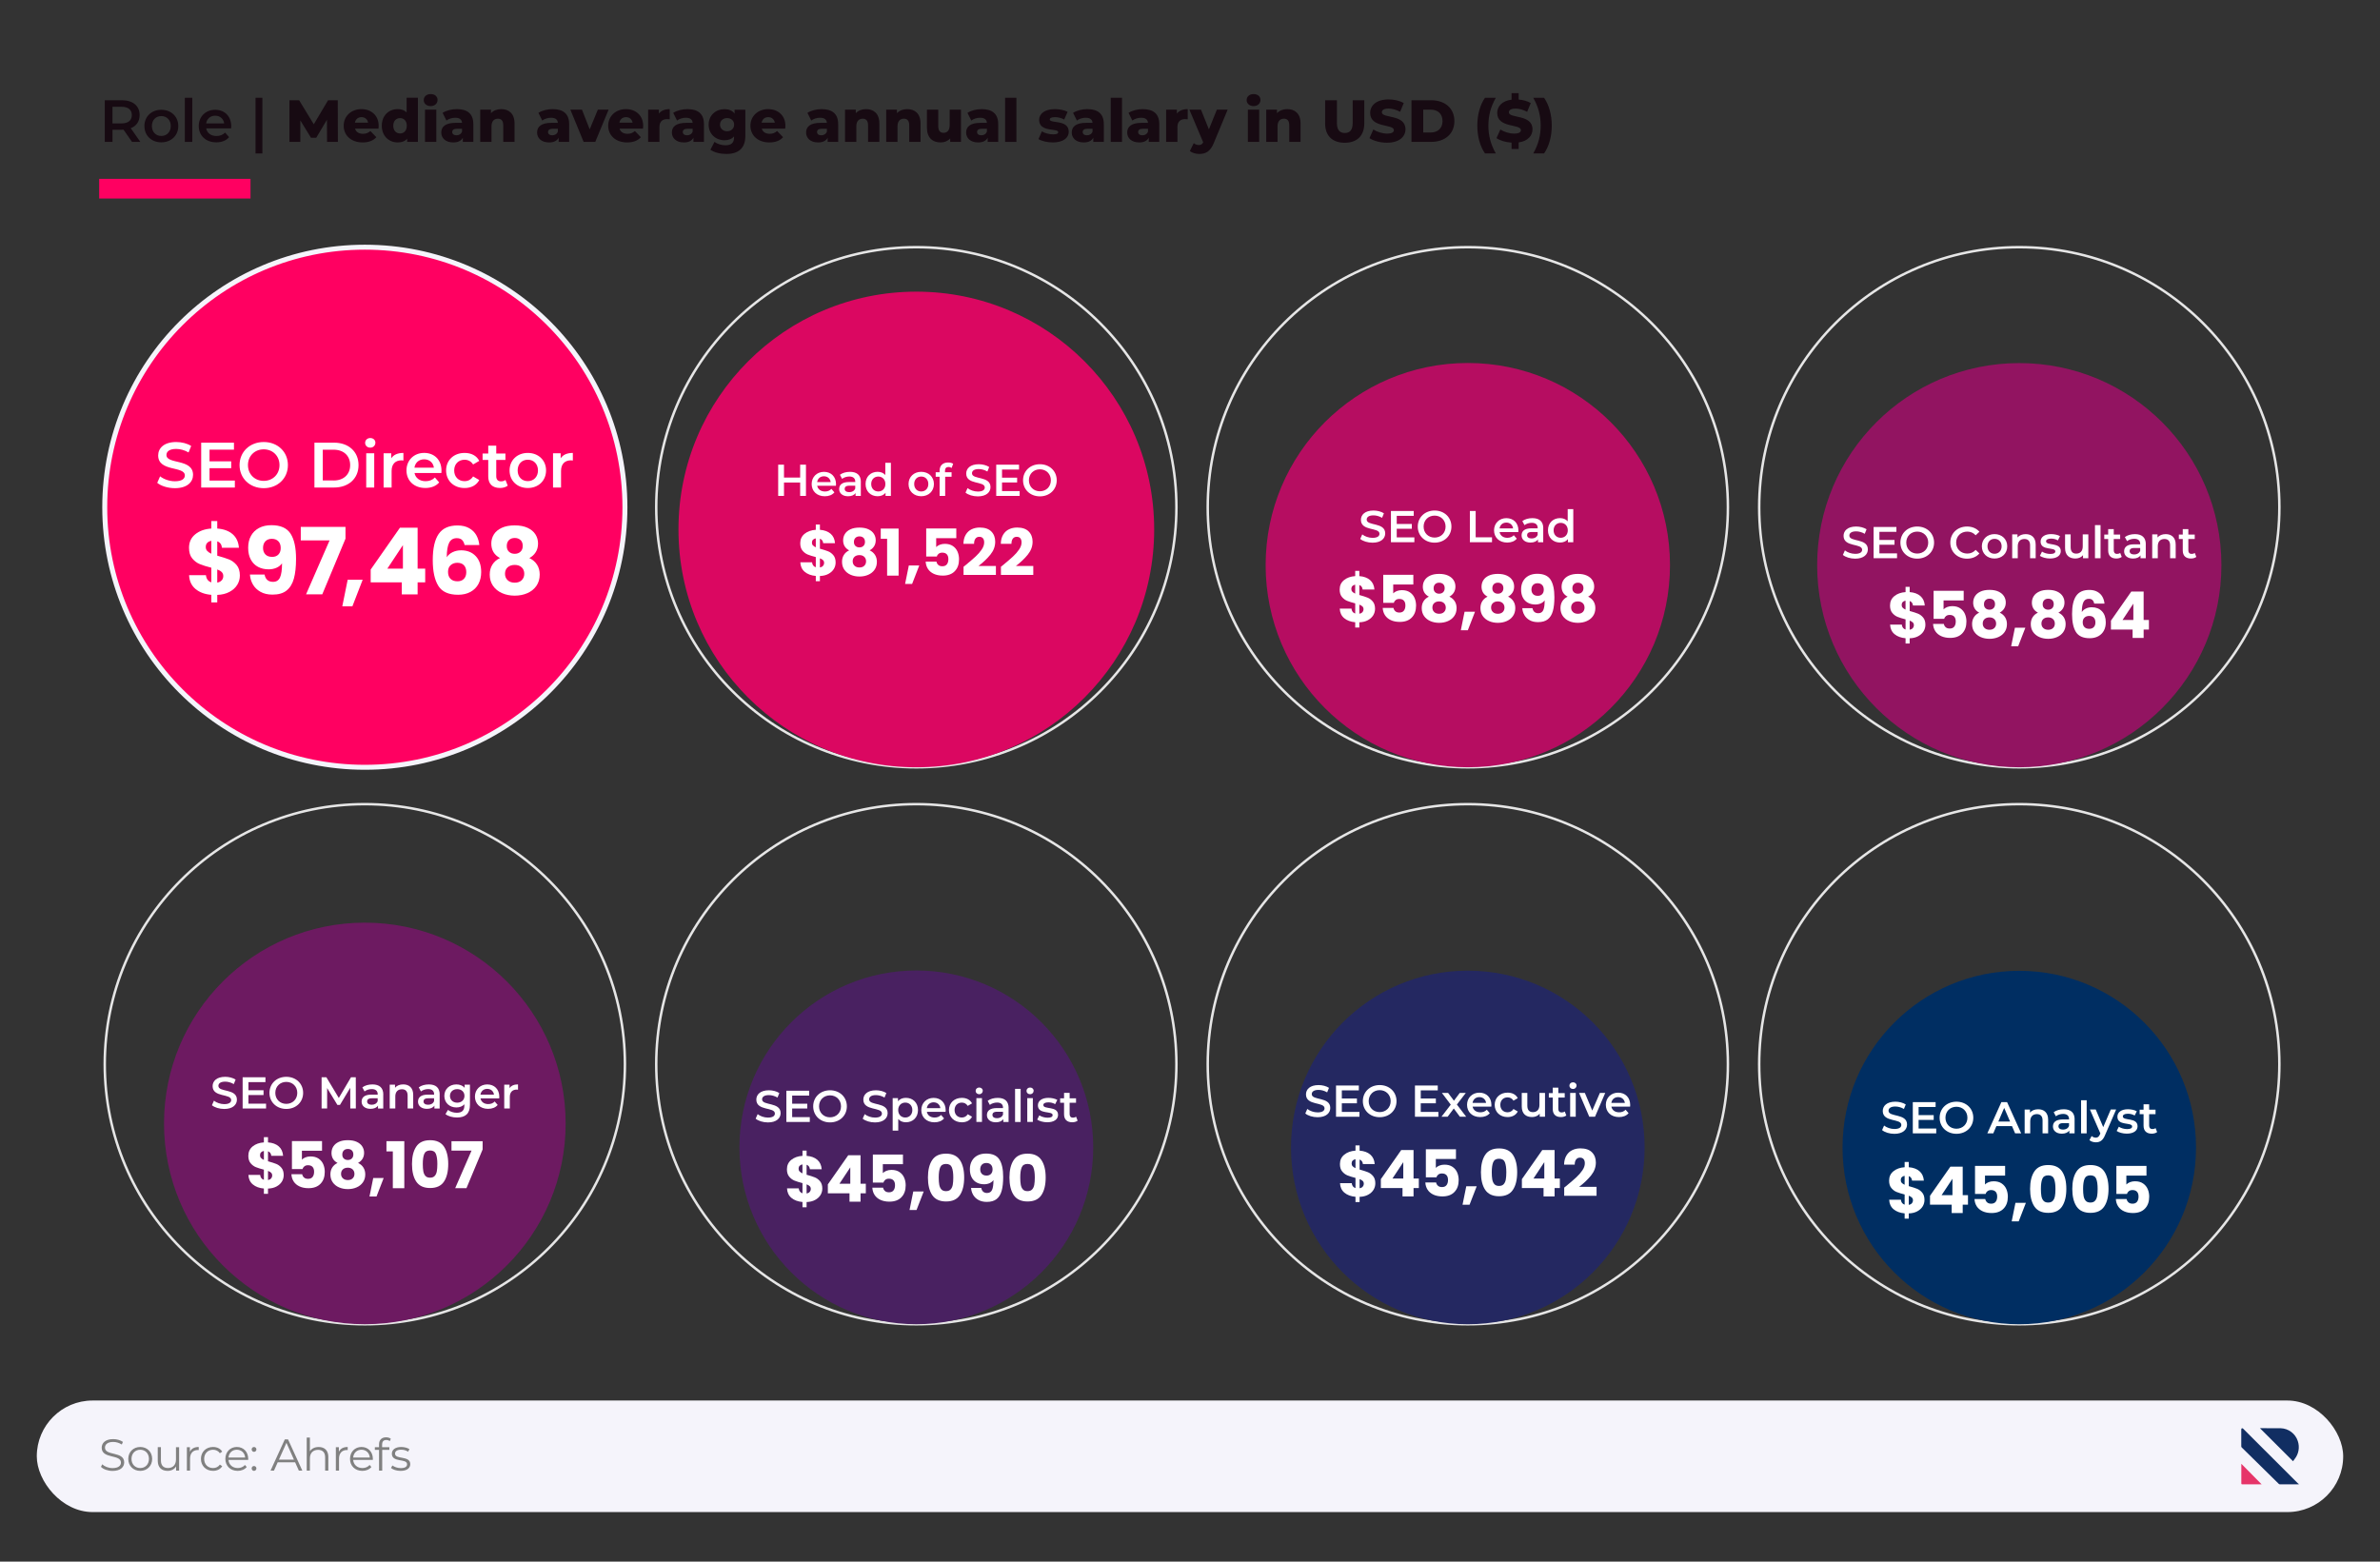 <?xml version="1.0" encoding="UTF-8"?>
<svg id="Layer_1" data-name="Layer 1" xmlns="http://www.w3.org/2000/svg" viewBox="0 0 960 630">
  <rect x="0" y="0" width="960" height="630" fill="#333333" stroke="none"/>
  <defs>
    <style>
      .cls-1 {
        fill: #db0761;
      }

      .cls-2 {
        fill: #b60d61;
      }

      .cls-3 {
        fill: #ff0061;
      }

      .cls-4 {
        fill: gray;
      }

      .cls-5 {
        fill: #e63469;
      }

      .cls-6 {
        fill: #112e62;
      }

      .cls-7 {
        stroke: #f5f4fb;
        stroke-width: 2px;
      }

      .cls-7, .cls-8 {
        fill: none;
        stroke-miterlimit: 10;
      }

      .cls-9 {
        fill: #921461;
      }

      .cls-10 {
        fill: #f5f4fb;
      }

      .cls-11 {
        fill: #170a12;
      }

      .cls-12 {
        isolation: isolate;
      }

      .cls-13 {
        fill: #fff;
      }

      .cls-8 {
        stroke: #e6e6e6;
      }

      .cls-14 {
        fill: #6d1a61;
      }

      .cls-15 {
        fill: #242861;
      }

      .cls-16 {
        fill: #002e62;
      }

      .cls-17 {
        fill: #492161;
      }
    </style>
  </defs>
  <g>
    <path class="cls-11" d="M53.25,57.24l-3.43-4.92c-.22.02-.43.02-.65.02h-3.79v4.9h-3.12v-16.8h6.91c4.42,0,7.15,2.26,7.15,5.98,0,2.54-1.3,4.42-3.58,5.3l3.86,5.52h-3.36ZM49.02,43.08h-3.65v6.7h3.65c2.74,0,4.15-1.25,4.15-3.36s-1.42-3.34-4.15-3.34Z"/>
    <path class="cls-11" d="M58.25,50.84c0-3.84,2.88-6.55,6.82-6.55s6.84,2.71,6.84,6.55-2.86,6.58-6.84,6.58-6.82-2.74-6.82-6.58ZM68.88,50.84c0-2.45-1.63-4.01-3.82-4.01s-3.79,1.56-3.79,4.01,1.63,4.01,3.79,4.01,3.82-1.56,3.82-4.01Z"/>
    <path class="cls-11" d="M74.56,39.44h3v17.81h-3v-17.81Z"/>
    <path class="cls-11" d="M93.23,51.8h-10.06c.36,1.87,1.92,3.07,4.15,3.07,1.44,0,2.57-.46,3.48-1.39l1.61,1.85c-1.15,1.37-2.95,2.09-5.16,2.09-4.3,0-7.08-2.76-7.08-6.58s2.81-6.55,6.62-6.55,6.48,2.62,6.48,6.62c0,.24-.02.6-.05.89ZM83.15,49.8h7.27c-.24-1.85-1.66-3.12-3.62-3.12s-3.36,1.25-3.65,3.12Z"/>
    <path class="cls-11" d="M103.07,39.44h2.76v22.47h-2.76v-22.47Z"/>
    <path class="cls-11" d="M131.92,57.24l-.05-8.91-4.32,7.25h-2.11l-4.3-7.01v8.67h-4.39v-16.8h3.91l5.91,9.7,5.76-9.7h3.91l.05,16.8h-4.37Z"/>
    <path class="cls-11" d="M152.67,51.89h-9.46c.38,1.32,1.51,2.09,3.19,2.09,1.27,0,2.11-.36,3-1.13l2.4,2.5c-1.25,1.39-3.07,2.11-5.54,2.11-4.63,0-7.63-2.86-7.63-6.74s3.05-6.7,7.15-6.7c3.84,0,6.96,2.45,6.96,6.75,0,.34-.05.77-.07,1.13ZM143.14,49.49h5.33c-.24-1.37-1.25-2.23-2.66-2.23s-2.4.86-2.66,2.23Z"/>
    <path class="cls-11" d="M168.57,39.44v17.81h-4.34v-1.3c-.86,1.03-2.14,1.51-3.82,1.51-3.55,0-6.41-2.59-6.41-6.74s2.86-6.7,6.41-6.7c1.51,0,2.74.43,3.6,1.34v-5.93h4.56ZM164.08,50.72c0-1.97-1.18-3.07-2.71-3.07s-2.74,1.1-2.74,3.07,1.18,3.12,2.74,3.12,2.71-1.13,2.71-3.12Z"/>
    <path class="cls-11" d="M170.92,40.37c0-1.37,1.1-2.42,2.79-2.42s2.78.98,2.78,2.35c0,1.44-1.1,2.5-2.78,2.5s-2.79-1.06-2.79-2.42ZM171.43,44.23h4.56v13.01h-4.56v-13.01Z"/>
    <path class="cls-11" d="M190.93,50.02v7.22h-4.25v-1.68c-.65,1.25-1.94,1.9-3.84,1.9-3.12,0-4.85-1.75-4.85-4.01,0-2.4,1.75-3.89,5.78-3.89h2.59c-.07-1.32-.96-2.06-2.76-2.06-1.25,0-2.64.43-3.53,1.13l-1.54-3.1c1.49-.98,3.7-1.51,5.74-1.51,4.22,0,6.65,1.87,6.65,6ZM186.37,53.07v-1.13h-1.97c-1.46,0-1.99.53-1.99,1.32s.62,1.32,1.7,1.32c1.01,0,1.9-.48,2.26-1.51Z"/>
    <path class="cls-11" d="M207.55,49.8v7.44h-4.56v-6.7c0-1.87-.82-2.66-2.14-2.66-1.46,0-2.59.91-2.59,3.07v6.29h-4.56v-13.01h4.34v1.42c1.03-1.08,2.5-1.63,4.13-1.63,3.05,0,5.38,1.75,5.38,5.79Z"/>
    <path class="cls-11" d="M229.58,50.02v7.22h-4.25v-1.68c-.65,1.25-1.94,1.9-3.84,1.9-3.12,0-4.85-1.75-4.85-4.01,0-2.4,1.75-3.89,5.78-3.89h2.59c-.07-1.32-.96-2.06-2.76-2.06-1.25,0-2.64.43-3.53,1.13l-1.54-3.1c1.49-.98,3.7-1.51,5.74-1.51,4.22,0,6.65,1.87,6.65,6ZM225.02,53.07v-1.13h-1.97c-1.46,0-1.99.53-1.99,1.32s.62,1.32,1.71,1.32c1.01,0,1.9-.48,2.26-1.51Z"/>
    <path class="cls-11" d="M245.49,44.23l-5.38,13.01h-4.7l-5.35-13.01h4.68l3.12,7.95,3.29-7.95h4.34Z"/>
    <path class="cls-11" d="M259.36,51.89h-9.46c.38,1.32,1.51,2.09,3.19,2.09,1.27,0,2.11-.36,3-1.13l2.4,2.5c-1.25,1.39-3.07,2.11-5.54,2.11-4.63,0-7.63-2.86-7.63-6.74s3.05-6.7,7.15-6.7c3.84,0,6.96,2.45,6.96,6.75,0,.34-.05.77-.07,1.13ZM249.83,49.49h5.33c-.24-1.37-1.25-2.23-2.66-2.23s-2.4.86-2.66,2.23Z"/>
    <path class="cls-11" d="M270.14,44.02v4.1c-.41-.05-.7-.07-1.03-.07-1.85,0-3.12.94-3.12,3.22v5.98h-4.56v-13.01h4.34v1.56c.94-1.18,2.45-1.78,4.37-1.78Z"/>
    <path class="cls-11" d="M283.95,50.02v7.22h-4.25v-1.68c-.65,1.25-1.94,1.9-3.84,1.9-3.12,0-4.85-1.75-4.85-4.01,0-2.4,1.75-3.89,5.78-3.89h2.59c-.07-1.32-.96-2.06-2.76-2.06-1.25,0-2.64.43-3.53,1.13l-1.54-3.1c1.49-.98,3.7-1.51,5.74-1.51,4.22,0,6.65,1.87,6.65,6ZM279.38,53.07v-1.13h-1.97c-1.46,0-1.99.53-1.99,1.32s.62,1.32,1.71,1.32c1.01,0,1.9-.48,2.26-1.51Z"/>
    <path class="cls-11" d="M300.64,44.23v10.63c0,4.92-2.78,7.25-7.63,7.25-2.5,0-4.87-.58-6.46-1.7l1.66-3.19c1.08.86,2.86,1.39,4.39,1.39,2.45,0,3.48-1.1,3.48-3.14v-.43c-.89,1.03-2.21,1.54-3.86,1.54-3.46,0-6.38-2.45-6.38-6.29s2.93-6.26,6.38-6.26c1.8,0,3.19.58,4.08,1.8v-1.58h4.34ZM296.12,50.28c0-1.58-1.2-2.64-2.83-2.64s-2.86,1.06-2.86,2.64,1.22,2.66,2.86,2.66,2.83-1.08,2.83-2.66Z"/>
    <path class="cls-11" d="M316.73,51.89h-9.46c.38,1.32,1.51,2.09,3.19,2.09,1.27,0,2.11-.36,3-1.13l2.4,2.5c-1.25,1.39-3.07,2.11-5.54,2.11-4.63,0-7.63-2.86-7.63-6.74s3.05-6.7,7.15-6.7c3.84,0,6.96,2.45,6.96,6.75,0,.34-.05.77-.07,1.13ZM307.2,49.49h5.33c-.24-1.37-1.25-2.23-2.66-2.23s-2.4.86-2.66,2.23Z"/>
    <path class="cls-11" d="M338.09,50.02v7.22h-4.25v-1.68c-.65,1.25-1.94,1.9-3.84,1.9-3.12,0-4.85-1.75-4.85-4.01,0-2.4,1.75-3.89,5.78-3.89h2.59c-.07-1.32-.96-2.06-2.76-2.06-1.25,0-2.64.43-3.53,1.13l-1.54-3.1c1.49-.98,3.7-1.51,5.74-1.51,4.22,0,6.65,1.87,6.65,6ZM333.53,53.07v-1.13h-1.97c-1.46,0-1.99.53-1.99,1.32s.62,1.32,1.71,1.32c1.01,0,1.9-.48,2.26-1.51Z"/>
    <path class="cls-11" d="M354.7,49.8v7.44h-4.56v-6.7c0-1.87-.82-2.66-2.14-2.66-1.46,0-2.59.91-2.59,3.07v6.29h-4.56v-13.01h4.34v1.42c1.03-1.08,2.5-1.63,4.13-1.63,3.05,0,5.38,1.75,5.38,5.79Z"/>
    <path class="cls-11" d="M371.31,49.8v7.44h-4.56v-6.7c0-1.87-.82-2.66-2.14-2.66-1.46,0-2.59.91-2.59,3.07v6.29h-4.56v-13.01h4.34v1.42c1.03-1.08,2.5-1.63,4.13-1.63,3.05,0,5.38,1.75,5.38,5.79Z"/>
    <path class="cls-11" d="M387.62,44.23v13.01h-4.35v-1.39c-.98,1.08-2.38,1.61-3.86,1.61-3.19,0-5.52-1.82-5.52-5.95v-7.27h4.56v6.53c0,2.02.79,2.81,2.16,2.81s2.45-.89,2.45-3.07v-6.26h4.56Z"/>
    <path class="cls-11" d="M402.64,50.02v7.22h-4.25v-1.68c-.65,1.25-1.94,1.9-3.84,1.9-3.12,0-4.85-1.75-4.85-4.01,0-2.4,1.75-3.89,5.78-3.89h2.59c-.07-1.32-.96-2.06-2.76-2.06-1.25,0-2.64.43-3.53,1.13l-1.54-3.1c1.49-.98,3.7-1.51,5.74-1.51,4.22,0,6.65,1.87,6.65,6ZM398.08,53.07v-1.13h-1.97c-1.46,0-1.99.53-1.99,1.32s.62,1.32,1.7,1.32c1.01,0,1.9-.48,2.26-1.51Z"/>
    <path class="cls-11" d="M405.42,39.44h4.56v17.81h-4.56v-17.81Z"/>
    <path class="cls-11" d="M418.88,56.12l1.37-3.12c1.2.74,2.95,1.2,4.54,1.2s2.04-.34,2.04-.89c0-1.75-7.68.24-7.68-4.97,0-2.45,2.26-4.32,6.34-4.32,1.82,0,3.84.38,5.14,1.1l-1.37,3.1c-1.3-.72-2.59-.96-3.74-.96-1.54,0-2.09.43-2.09.91,0,1.8,7.66-.14,7.66,5.02,0,2.4-2.21,4.27-6.43,4.27-2.21,0-4.49-.55-5.76-1.34Z"/>
    <path class="cls-11" d="M445.24,50.02v7.22h-4.25v-1.68c-.65,1.25-1.94,1.9-3.84,1.9-3.12,0-4.85-1.75-4.85-4.01,0-2.4,1.75-3.89,5.78-3.89h2.59c-.07-1.32-.96-2.06-2.76-2.06-1.25,0-2.64.43-3.53,1.13l-1.54-3.1c1.49-.98,3.7-1.51,5.74-1.51,4.22,0,6.65,1.87,6.65,6ZM440.68,53.07v-1.13h-1.97c-1.46,0-1.99.53-1.99,1.32s.62,1.32,1.71,1.32c1.01,0,1.9-.48,2.26-1.51Z"/>
    <path class="cls-11" d="M448.02,39.44h4.56v17.81h-4.56v-17.81Z"/>
    <path class="cls-11" d="M467.61,50.02v7.22h-4.25v-1.68c-.65,1.25-1.94,1.9-3.84,1.9-3.12,0-4.85-1.75-4.85-4.01,0-2.4,1.75-3.89,5.78-3.89h2.59c-.07-1.32-.96-2.06-2.76-2.06-1.25,0-2.64.43-3.53,1.13l-1.54-3.1c1.49-.98,3.7-1.51,5.74-1.51,4.22,0,6.65,1.87,6.65,6ZM463.05,53.07v-1.13h-1.97c-1.46,0-1.99.53-1.99,1.32s.62,1.32,1.71,1.32c1.01,0,1.9-.48,2.26-1.51Z"/>
    <path class="cls-11" d="M479.08,44.02v4.1c-.41-.05-.7-.07-1.03-.07-1.85,0-3.12.94-3.12,3.22v5.98h-4.56v-13.01h4.34v1.56c.94-1.18,2.45-1.78,4.37-1.78Z"/>
    <path class="cls-11" d="M495.19,44.23l-5.62,13.54c-1.37,3.36-3.29,4.34-5.86,4.34-1.37,0-2.9-.46-3.77-1.18l1.58-3.19c.53.48,1.29.77,2.02.77.89,0,1.39-.34,1.78-1.1l-5.57-13.18h4.68l3.19,7.95,3.22-7.95h4.34Z"/>
    <path class="cls-11" d="M502.85,40.37c0-1.37,1.1-2.42,2.79-2.42s2.78.98,2.78,2.35c0,1.44-1.1,2.5-2.78,2.5s-2.79-1.06-2.79-2.42ZM503.35,44.23h4.56v13.01h-4.56v-13.01Z"/>
    <path class="cls-11" d="M524.6,49.8v7.44h-4.56v-6.7c0-1.87-.82-2.66-2.14-2.66-1.46,0-2.59.91-2.59,3.07v6.29h-4.56v-13.01h4.34v1.42c1.03-1.08,2.5-1.63,4.13-1.63,3.05,0,5.38,1.75,5.38,5.79Z"/>
    <path class="cls-11" d="M534.51,49.76v-9.31h4.75v9.17c0,2.88,1.2,4.03,3.19,4.03s3.17-1.15,3.17-4.03v-9.17h4.68v9.31c0,5.02-2.93,7.83-7.9,7.83s-7.9-2.81-7.9-7.83Z"/>
    <path class="cls-11" d="M552.39,55.73l1.56-3.5c1.49.98,3.6,1.66,5.54,1.66s2.74-.55,2.74-1.37c0-2.66-9.55-.72-9.55-6.96,0-3,2.45-5.45,7.44-5.45,2.18,0,4.44.5,6.1,1.46l-1.46,3.53c-1.61-.86-3.19-1.3-4.66-1.3-1.99,0-2.71.67-2.71,1.51,0,2.57,9.53.65,9.53,6.84,0,2.93-2.45,5.42-7.44,5.42-2.76,0-5.5-.74-7.08-1.85Z"/>
    <path class="cls-11" d="M569.33,40.44h7.94c5.57,0,9.38,3.24,9.38,8.4s-3.82,8.4-9.38,8.4h-7.94v-16.8ZM577.08,53.45c2.86,0,4.78-1.7,4.78-4.61s-1.92-4.61-4.78-4.61h-3v9.22h3Z"/>
    <path class="cls-11" d="M595.89,50.67c0-4.39,1.1-8.35,3.1-11.23h4.37c-2.11,3.72-3,7.27-3,11.23s.89,7.51,3,11.23h-4.37c-1.99-2.88-3.1-6.84-3.1-11.23Z"/>
    <path class="cls-11" d="M612.58,57.46v2.66h-2.88v-2.57c-2.4-.17-4.68-.86-6.07-1.82l1.56-3.5c1.49.98,3.6,1.66,5.54,1.66s2.74-.55,2.74-1.37c0-2.66-9.55-.72-9.55-6.96,0-2.64,1.9-4.87,5.78-5.35v-2.64h2.88v2.59c1.78.14,3.53.62,4.87,1.42l-1.46,3.53c-1.61-.86-3.19-1.3-4.66-1.3-1.99,0-2.71.67-2.71,1.51,0,2.57,9.53.65,9.53,6.84,0,2.54-1.82,4.75-5.57,5.3Z"/>
    <path class="cls-11" d="M618.45,61.9c2.11-3.72,3-7.27,3-11.23s-.89-7.51-3-11.23h4.37c1.99,2.88,3.1,6.84,3.1,11.23s-1.1,8.35-3.1,11.23h-4.37Z"/>
  </g>
  <rect class="cls-3" x="40" y="72.15" width="61.05" height="7.94"/>
  <circle class="cls-3" cx="147.16" cy="204.63" r="104.91"/>
  <circle class="cls-7" cx="147.16" cy="204.63" r="104.91"/>
  <circle class="cls-8" cx="369.61" cy="204.63" r="104.91"/>
  <circle class="cls-8" cx="592.06" cy="204.63" r="104.91"/>
  <circle class="cls-8" cx="814.5" cy="204.63" r="104.91"/>
  <circle class="cls-8" cx="147.16" cy="429.32" r="104.91"/>
  <circle class="cls-8" cx="369.61" cy="429.32" r="104.91"/>
  <circle class="cls-8" cx="592.06" cy="429.32" r="104.91"/>
  <circle class="cls-8" cx="814.5" cy="429.32" r="104.91"/>
  <circle class="cls-1" cx="369.61" cy="213.6" r="95.94"/>
  <circle class="cls-2" cx="592.06" cy="227.99" r="81.55"/>
  <circle class="cls-9" cx="814.5" cy="228.01" r="81.53"/>
  <circle class="cls-14" cx="147.16" cy="453.22" r="81"/>
  <circle class="cls-17" cx="369.61" cy="462.87" r="71.35"/>
  <circle class="cls-15" cx="592.06" cy="462.91" r="71.32"/>
  <circle class="cls-16" cx="814.5" cy="462.94" r="71.29"/>
  <g>
    <rect class="cls-10" x="14.84" y="565" width="930.31" height="45" rx="22.5" ry="22.5"/>
    <g>
      <path class="cls-4" d="M40.72,591.76l.52-1.03c.9.88,2.5,1.53,4.16,1.53,2.36,0,3.38-.99,3.38-2.23,0-3.46-7.76-1.33-7.76-6,0-1.85,1.44-3.46,4.65-3.46,1.42,0,2.9.41,3.91,1.12l-.45,1.06c-1.08-.7-2.34-1.04-3.46-1.04-2.3,0-3.33,1.03-3.33,2.29,0,3.46,7.76,1.37,7.76,5.96,0,1.85-1.48,3.44-4.7,3.44-1.89,0-3.74-.67-4.68-1.64Z"/>
      <path class="cls-4" d="M51.74,588.55c0-2.81,2.05-4.81,4.83-4.81s4.81,2,4.81,4.81-2.03,4.83-4.81,4.83-4.83-2.02-4.83-4.83ZM60.08,588.55c0-2.21-1.49-3.69-3.51-3.69s-3.53,1.48-3.53,3.69,1.51,3.69,3.53,3.69,3.51-1.48,3.51-3.69Z"/>
      <path class="cls-4" d="M72.25,583.82v9.47h-1.22v-1.73c-.67,1.15-1.89,1.82-3.4,1.82-2.41,0-4-1.35-4-4.07v-5.49h1.28v5.37c0,2.02,1.04,3.04,2.85,3.04,1.98,0,3.22-1.28,3.22-3.44v-4.97h1.28Z"/>
      <path class="cls-4" d="M80.16,583.75v1.24c-.11,0-.22-.02-.31-.02-1.98,0-3.19,1.26-3.19,3.49v4.83h-1.28v-9.47h1.22v1.85c.59-1.26,1.8-1.93,3.55-1.93Z"/>
      <path class="cls-4" d="M81.05,588.55c0-2.83,2.05-4.81,4.88-4.81,1.6,0,2.95.63,3.71,1.87l-.95.65c-.65-.95-1.66-1.4-2.76-1.4-2.07,0-3.58,1.48-3.58,3.69s1.51,3.69,3.58,3.69c1.1,0,2.11-.43,2.76-1.39l.95.65c-.76,1.22-2.11,1.87-3.71,1.87-2.83,0-4.88-2-4.88-4.83Z"/>
      <path class="cls-4" d="M100.09,588.95h-7.92c.14,1.98,1.66,3.29,3.73,3.29,1.15,0,2.18-.41,2.9-1.24l.72.83c-.85,1.01-2.16,1.55-3.65,1.55-2.95,0-4.97-2.02-4.97-4.83s1.96-4.81,4.63-4.81,4.59,1.96,4.59,4.81c0,.11-.02.25-.02.4ZM92.17,588h6.72c-.16-1.85-1.51-3.15-3.37-3.15s-3.19,1.3-3.35,3.15Z"/>
      <path class="cls-4" d="M101.51,584.72c0-.56.43-.97.95-.97s.97.41.97.97-.45.99-.97.99-.95-.43-.95-.99ZM101.51,592.39c0-.56.43-.97.95-.97s.97.41.97.97-.45.99-.97.99-.95-.43-.95-.99Z"/>
      <path class="cls-4" d="M119.04,589.92h-7.02l-1.51,3.37h-1.39l5.76-12.6h1.31l5.76,12.6h-1.4l-1.51-3.37ZM118.56,588.84l-3.02-6.77-3.03,6.77h6.05Z"/>
      <path class="cls-4" d="M132.43,587.8v5.49h-1.28v-5.37c0-2-1.04-3.02-2.84-3.02-2.03,0-3.31,1.26-3.31,3.42v4.97h-1.28v-13.36h1.28v5.55c.7-1.1,1.95-1.73,3.55-1.73,2.3,0,3.89,1.33,3.89,4.05Z"/>
      <path class="cls-4" d="M140.25,583.75v1.24c-.11,0-.22-.02-.31-.02-1.98,0-3.19,1.26-3.19,3.49v4.83h-1.28v-9.47h1.22v1.85c.59-1.26,1.8-1.93,3.55-1.93Z"/>
      <path class="cls-4" d="M150.38,588.95h-7.92c.14,1.98,1.66,3.29,3.73,3.29,1.15,0,2.18-.41,2.9-1.24l.72.83c-.85,1.01-2.16,1.55-3.66,1.55-2.95,0-4.97-2.02-4.97-4.83s1.96-4.81,4.63-4.81,4.59,1.96,4.59,4.81c0,.11-.02.25-.02.4ZM142.45,588h6.72c-.16-1.85-1.51-3.15-3.37-3.15s-3.19,1.3-3.35,3.15Z"/>
      <path class="cls-4" d="M154.13,582.7v1.12h2.92v1.08h-2.88v8.39h-1.28v-8.39h-1.69v-1.08h1.69v-1.17c0-1.69,1.01-2.81,2.86-2.81.7,0,1.42.2,1.89.59l-.43.96c-.36-.31-.86-.47-1.4-.47-1.1,0-1.67.61-1.67,1.78Z"/>
      <path class="cls-4" d="M157.71,592.21l.58-1.01c.76.59,2.03,1.06,3.37,1.06,1.8,0,2.54-.61,2.54-1.55,0-2.47-6.14-.52-6.14-4.27,0-1.55,1.33-2.7,3.75-2.7,1.22,0,2.56.34,3.35.88l-.56,1.03c-.83-.58-1.82-.81-2.79-.81-1.71,0-2.47.67-2.47,1.57,0,2.56,6.14.63,6.14,4.27,0,1.64-1.44,2.7-3.91,2.7-1.57,0-3.08-.5-3.85-1.17Z"/>
    </g>
    <g id="Group_58" data-name="Group 58">
      <g id="Group_57" data-name="Group 57">
        <g id="Group_56" data-name="Group 56">
          <path id="Path_51" data-name="Path 51" class="cls-6" d="M927.19,598.8h-7.58c-.17,0-.32-.06-.43-.17-3.47-3.42-6.93-6.83-10.4-10.23-1.51-1.48-3.01-2.96-4.52-4.43-.15-.13-.22-.3-.22-.49v-6.77c0-.37.17-.56.47-.52.09.02.15.04.22.11s.13.13.19.19c7.34,7.33,14.68,14.65,22.02,21.98.11.09.22.15.34.21l-.11.11Z"/>
          <path id="Path_52" data-name="Path 52" class="cls-6" d="M924.91,589.48l-13.32-13.3c.06-.02.15-.02.22-.02,2.71,0,5.45-.02,8.16.02,3.14.11,5.9,2.17,6.87,5.16.84,2.47.37,5.22-1.27,7.26-.19.3-.41.58-.65.88Z"/>
          <g id="Group_55" data-name="Group 55">
            <path id="Path_53" data-name="Path 53" class="cls-5" d="M904.12,590.57l8.16,8.27.09-.04c-.09,0-.17.02-.26.02h-7.71q-.34,0-.34-.32v-7.88l.06-.04Z"/>
          </g>
        </g>
      </g>
    </g>
  </g>
  <g>
    <g class="cls-12">
      <path class="cls-13" d="M63.42,194.77l1.16-2.61c1.45,1.16,3.75,1.99,5.97,1.99,2.82,0,4.01-1.01,4.01-2.35,0-3.91-10.76-1.34-10.76-8.07,0-2.92,2.33-5.41,7.29-5.41,2.17,0,4.45.57,6.03,1.6l-1.06,2.61c-1.63-.96-3.41-1.42-4.99-1.42-2.79,0-3.93,1.09-3.93,2.46,0,3.85,10.73,1.34,10.73,7.99,0,2.9-2.35,5.38-7.32,5.38-2.82,0-5.64-.88-7.14-2.17Z"/>
      <path class="cls-13" d="M94.73,193.86v2.82h-13.58v-18.1h13.22v2.82h-9.85v4.71h8.74v2.77h-8.74v4.99h10.22Z"/>
      <path class="cls-13" d="M96.63,187.63c0-5.35,4.14-9.31,9.75-9.31s9.75,3.93,9.75,9.31-4.14,9.31-9.75,9.31-9.75-3.96-9.75-9.31ZM112.74,187.63c0-3.7-2.72-6.36-6.36-6.36s-6.36,2.66-6.36,6.36,2.72,6.36,6.36,6.36,6.36-2.66,6.36-6.36Z"/>
      <path class="cls-13" d="M126.83,178.58h7.91c5.87,0,9.88,3.62,9.88,9.05s-4.01,9.05-9.88,9.05h-7.91v-18.1ZM134.59,193.84c4.03,0,6.65-2.46,6.65-6.21s-2.61-6.21-6.65-6.21h-4.4v12.41h4.4Z"/>
      <path class="cls-13" d="M147.28,178.65c0-1.09.88-1.94,2.07-1.94s2.07.8,2.07,1.86c0,1.14-.85,2.02-2.07,2.02s-2.07-.85-2.07-1.94ZM147.72,182.87h3.23v13.81h-3.23v-13.81Z"/>
      <path class="cls-13" d="M162.72,182.71v3.08c-.28-.05-.52-.08-.75-.08-2.46,0-4.01,1.45-4.01,4.27v6.7h-3.23v-13.81h3.08v2.02c.93-1.45,2.61-2.17,4.91-2.17Z"/>
      <path class="cls-13" d="M178.04,190.81h-10.84c.39,2.02,2.07,3.31,4.47,3.31,1.55,0,2.77-.49,3.75-1.5l1.73,1.99c-1.24,1.47-3.18,2.25-5.56,2.25-4.63,0-7.63-2.97-7.63-7.09s3.03-7.06,7.14-7.06,6.98,2.82,6.98,7.14c0,.26-.03.65-.05.96ZM167.17,188.66h7.84c-.26-1.99-1.78-3.36-3.91-3.36s-3.62,1.34-3.93,3.36Z"/>
      <path class="cls-13" d="M179.94,189.78c0-4.14,3.1-7.06,7.47-7.06,2.69,0,4.84,1.11,5.9,3.21l-2.48,1.45c-.83-1.32-2.07-1.91-3.44-1.91-2.38,0-4.19,1.66-4.19,4.32s1.81,4.32,4.19,4.32c1.37,0,2.61-.59,3.44-1.91l2.48,1.45c-1.06,2.07-3.21,3.23-5.9,3.23-4.37,0-7.47-2.95-7.47-7.09Z"/>
      <path class="cls-13" d="M204.8,195.93c-.78.62-1.94.93-3.1.93-3.03,0-4.76-1.6-4.76-4.66v-6.65h-2.28v-2.59h2.28v-3.16h3.23v3.16h3.7v2.59h-3.7v6.57c0,1.34.67,2.07,1.91,2.07.67,0,1.32-.18,1.81-.57l.91,2.3Z"/>
      <path class="cls-13" d="M205.54,189.78c0-4.14,3.1-7.06,7.35-7.06s7.37,2.92,7.37,7.06-3.08,7.09-7.37,7.09-7.35-2.95-7.35-7.09ZM217,189.78c0-2.64-1.76-4.32-4.11-4.32s-4.09,1.68-4.09,4.32,1.76,4.32,4.09,4.32,4.11-1.68,4.11-4.32Z"/>
      <path class="cls-13" d="M231.06,182.71v3.08c-.28-.05-.52-.08-.75-.08-2.46,0-4.01,1.45-4.01,4.27v6.7h-3.23v-13.81h3.08v2.02c.93-1.45,2.61-2.17,4.91-2.17Z"/>
    </g>
    <g class="cls-12">
      <path class="cls-13" d="M95.68,235.95c-.71,1.16-1.75,2.1-3.14,2.84-1.38.73-3.02,1.14-4.91,1.21v3.03h-2.39v-3.06c-2.64-.22-4.77-1.01-6.39-2.37-1.62-1.36-2.48-3.21-2.58-5.55h6.8c.15,1.49.87,2.45,2.17,2.88v-5.9c-1.94-.5-3.49-.98-4.65-1.46-1.16-.47-2.17-1.23-3.04-2.28-.87-1.05-1.31-2.48-1.31-4.3,0-2.27.84-4.08,2.52-5.45,1.68-1.37,3.84-2.14,6.48-2.32v-3.03h2.39v3.03c2.61.2,4.68.96,6.2,2.28,1.52,1.32,2.37,3.15,2.54,5.49h-6.83c-.15-1.34-.79-2.22-1.91-2.61v5.79c2.07.57,3.66,1.08,4.78,1.53,1.12.45,2.12,1.19,3.01,2.22.88,1.03,1.33,2.45,1.33,4.24,0,1.37-.35,2.63-1.06,3.79ZM83.58,222.26c.39.42.94.8,1.66,1.12v-5.19c-.7.12-1.25.39-1.64.8-.4.41-.6.98-.6,1.7,0,.62.19,1.15.58,1.57ZM89.41,234.14c.44-.47.65-1.06.65-1.76,0-.65-.21-1.18-.62-1.59-.41-.41-1.01-.77-1.81-1.06v5.3c.75-.12,1.34-.42,1.77-.9Z"/>
      <path class="cls-13" d="M110.14,234.73c1.32,0,2.25-.58,2.8-1.76.55-1.17.82-3.07.82-5.71-.55.77-1.29,1.37-2.24,1.79s-2,.63-3.17.63c-1.59,0-3.01-.33-4.26-.99-1.25-.66-2.22-1.64-2.93-2.95s-1.06-2.89-1.06-4.76.38-3.45,1.14-4.82c.76-1.37,1.84-2.43,3.25-3.17,1.41-.75,3.07-1.12,4.99-1.12,3.68,0,6.26,1.15,7.73,3.44,1.47,2.29,2.2,5.67,2.2,10.12,0,3.24-.29,5.91-.88,8.01-.58,2.1-1.57,3.7-2.95,4.8s-3.27,1.64-5.66,1.64c-1.89,0-3.51-.37-4.84-1.12-1.33-.75-2.35-1.73-3.06-2.95-.71-1.22-1.12-2.56-1.21-4.03h5.9c.37,1.97,1.52,2.95,3.44,2.95ZM112.3,223.7c.62-.64.93-1.5.93-2.6,0-1.2-.32-2.12-.97-2.76-.65-.65-1.52-.97-2.61-.97s-1.96.33-2.6.99c-.63.66-.95,1.56-.95,2.71,0,1.07.32,1.94.95,2.6.63.66,1.55.99,2.75.99,1.05,0,1.88-.32,2.5-.95Z"/>
      <path class="cls-13" d="M139.37,217.29l-9.38,22.48h-6.54l9.49-21.77h-11.62v-5.45h18.04v4.74Z"/>
      <path class="cls-13" d="M146.29,233.88l-4.15,10.72h-4.07l2.17-10.72h6.05Z"/>
      <path class="cls-13" d="M149.52,234.92v-5.15l11.8-16.88h7.13v16.51h3.06v5.53h-3.06v4.86h-6.39v-4.86h-12.55ZM162.52,219.91l-6.28,9.49h6.28v-9.49Z"/>
      <path class="cls-13" d="M186.36,217.8c-.5-.46-1.21-.69-2.13-.69-1.42,0-2.44.62-3.06,1.85-.62,1.23-.95,3.18-.97,5.85.55-.87,1.34-1.56,2.37-2.05,1.03-.5,2.17-.75,3.42-.75,2.44,0,4.4.77,5.88,2.32,1.48,1.54,2.22,3.7,2.22,6.46,0,1.82-.37,3.41-1.1,4.78-.73,1.37-1.81,2.44-3.21,3.21-1.41.77-3.07,1.16-4.99,1.16-3.83,0-6.5-1.2-7.99-3.6-1.49-2.4-2.24-5.86-2.24-10.36,0-4.73.79-8.25,2.37-10.55,1.58-2.3,4.11-3.45,7.6-3.45,1.87,0,3.44.37,4.72,1.1,1.28.73,2.25,1.7,2.91,2.89.66,1.2,1.05,2.5,1.18,3.92h-5.94c-.2-.92-.55-1.61-1.05-2.07ZM181.78,227.99c-.71.64-1.06,1.54-1.06,2.71s.33,2.13.99,2.8c.66.67,1.6,1.01,2.82,1.01,1.1,0,1.96-.33,2.6-.99.63-.66.95-1.56.95-2.71s-.31-2.09-.93-2.76-1.52-1.01-2.69-1.01c-1.07,0-1.96.32-2.67.95Z"/>
      <path class="cls-13" d="M198.17,219.27c0-1.34.35-2.57,1.04-3.68s1.76-1.99,3.17-2.65c1.42-.66,3.16-.99,5.23-.99s3.8.33,5.21.99c1.41.66,2.46,1.54,3.16,2.65s1.05,2.33,1.05,3.68-.32,2.52-.95,3.51c-.64,1-1.49,1.78-2.56,2.35,1.34.65,2.38,1.54,3.1,2.67.72,1.13,1.08,2.46,1.08,3.98,0,1.77-.45,3.29-1.34,4.58-.9,1.28-2.11,2.26-3.64,2.93-1.53.67-3.23,1.01-5.1,1.01s-3.57-.34-5.1-1.01c-1.53-.67-2.75-1.65-3.64-2.93-.9-1.28-1.34-2.81-1.34-4.58,0-1.54.36-2.88,1.08-4.02.72-1.13,1.74-2.01,3.06-2.63-2.34-1.25-3.51-3.2-3.51-5.86ZM204.78,228.85c-.72.63-1.08,1.51-1.08,2.63,0,1.05.35,1.9,1.06,2.58.71.67,1.66,1.01,2.86,1.01s2.13-.34,2.82-1.01c.68-.67,1.03-1.53,1.03-2.58s-.35-1.97-1.06-2.61c-.71-.65-1.64-.97-2.78-.97s-2.12.32-2.84.95ZM209.95,217.87c-.58-.56-1.36-.84-2.33-.84s-1.75.29-2.33.86c-.58.57-.88,1.37-.88,2.39s.3,1.74.9,2.3,1.37.84,2.32.84,1.72-.29,2.32-.86.9-1.34.9-2.32c0-1.02-.29-1.81-.88-2.37Z"/>
    </g>
  </g>
  <g>
    <g class="cls-12">
      <path class="cls-13" d="M325.09,187.46v12.6h-2.34v-5.4h-6.52v5.4h-2.34v-12.6h2.34v5.2h6.52v-5.2h2.34Z"/>
      <path class="cls-13" d="M337.17,195.98h-7.54c.27,1.4,1.44,2.3,3.12,2.3,1.08,0,1.93-.34,2.61-1.04l1.21,1.39c-.86,1.03-2.21,1.57-3.87,1.57-3.22,0-5.31-2.07-5.31-4.93s2.11-4.92,4.97-4.92,4.86,1.96,4.86,4.97c0,.18-.02.45-.04.67ZM329.6,194.48h5.46c-.18-1.39-1.24-2.34-2.72-2.34s-2.52.94-2.74,2.34Z"/>
      <path class="cls-13" d="M347.22,194.43v5.64h-2.12v-1.17c-.54.83-1.58,1.3-3.03,1.3-2.2,0-3.58-1.21-3.58-2.88s1.08-2.86,4-2.86h2.49v-.14c0-1.31-.79-2.09-2.39-2.09-1.08,0-2.2.36-2.92.95l-.88-1.64c1.03-.79,2.52-1.19,4.07-1.19,2.77,0,4.38,1.31,4.38,4.09ZM344.97,197.06v-1.12h-2.32c-1.53,0-1.94.58-1.94,1.28,0,.81.68,1.33,1.84,1.33s2.05-.5,2.43-1.49Z"/>
      <path class="cls-13" d="M359.35,186.7v13.36h-2.16v-1.24c-.76.92-1.87,1.37-3.19,1.37-2.79,0-4.86-1.94-4.86-4.93s2.07-4.92,4.86-4.92c1.24,0,2.34.41,3.1,1.3v-4.93h2.25ZM357.13,195.26c0-1.84-1.24-3.01-2.86-3.01s-2.86,1.17-2.86,3.01,1.24,3.01,2.86,3.01,2.86-1.17,2.86-3.01Z"/>
      <path class="cls-13" d="M366.47,195.26c0-2.88,2.16-4.92,5.11-4.92s5.13,2.03,5.13,4.92-2.14,4.93-5.13,4.93-5.11-2.05-5.11-4.93ZM374.45,195.26c0-1.84-1.22-3.01-2.86-3.01s-2.84,1.17-2.84,3.01,1.22,3.01,2.84,3.01,2.86-1.17,2.86-3.01Z"/>
      <path class="cls-13" d="M381.18,189.94v.58h2.65v1.8h-2.58v7.74h-2.25v-7.74h-1.58v-1.8h1.58v-.61c0-2.02,1.21-3.33,3.44-3.33.77,0,1.53.16,2.03.52l-.63,1.69c-.34-.23-.77-.4-1.24-.4-.94,0-1.42.52-1.42,1.55Z"/>
      <path class="cls-13" d="M389.46,198.73l.81-1.82c1.01.81,2.61,1.39,4.16,1.39,1.96,0,2.79-.7,2.79-1.64,0-2.72-7.49-.94-7.49-5.62,0-2.03,1.62-3.76,5.08-3.76,1.51,0,3.1.4,4.2,1.12l-.74,1.82c-1.13-.67-2.38-.99-3.47-.99-1.94,0-2.74.76-2.74,1.71,0,2.68,7.47.94,7.47,5.56,0,2.02-1.64,3.75-5.1,3.75-1.96,0-3.92-.61-4.97-1.51Z"/>
      <path class="cls-13" d="M411.29,198.1v1.96h-9.45v-12.6h9.2v1.96h-6.86v3.28h6.09v1.93h-6.09v3.48h7.11Z"/>
      <path class="cls-13" d="M412.66,193.76c0-3.73,2.88-6.48,6.79-6.48s6.79,2.74,6.79,6.48-2.88,6.48-6.79,6.48-6.79-2.75-6.79-6.48ZM423.88,193.76c0-2.57-1.89-4.43-4.43-4.43s-4.43,1.85-4.43,4.43,1.89,4.43,4.43,4.43,4.43-1.85,4.43-4.43Z"/>
    </g>
    <g class="cls-12">
      <path class="cls-13" d="M336.32,229.55c-.49.81-1.22,1.46-2.18,1.98s-2.1.79-3.42.84v2.11h-1.66v-2.13c-1.84-.16-3.32-.71-4.45-1.65-1.13-.94-1.72-2.23-1.79-3.86h4.73c.1,1.04.61,1.71,1.51,2v-4.11c-1.35-.35-2.43-.68-3.24-1.01-.81-.33-1.51-.86-2.12-1.59s-.91-1.72-.91-2.99c0-1.58.58-2.84,1.76-3.8,1.17-.95,2.67-1.49,4.51-1.61v-2.11h1.66v2.11c1.82.14,3.26.67,4.32,1.59,1.06.92,1.65,2.19,1.77,3.82h-4.76c-.1-.94-.55-1.54-1.33-1.82v4.03c1.44.4,2.55.75,3.33,1.07.78.31,1.48.83,2.09,1.55s.92,1.7.92,2.95c0,.95-.25,1.83-.74,2.64ZM327.9,220.02c.27.29.65.55,1.16.78v-3.61c-.49.09-.87.27-1.14.56-.28.29-.42.68-.42,1.18,0,.43.13.8.4,1.09ZM331.95,228.29c.3-.33.46-.74.46-1.22,0-.45-.14-.82-.43-1.1s-.71-.53-1.26-.74v3.69c.52-.09.93-.29,1.23-.62Z"/>
      <path class="cls-13" d="M340.09,217.94c0-.94.24-1.79.73-2.56.48-.77,1.22-1.39,2.21-1.85.99-.46,2.2-.69,3.64-.69s2.65.23,3.63.69c.98.46,1.71,1.08,2.2,1.85.49.77.73,1.62.73,2.56s-.22,1.75-.66,2.44c-.44.69-1.04,1.24-1.78,1.64.94.45,1.66,1.07,2.16,1.86.5.79.75,1.71.75,2.77,0,1.23-.31,2.29-.94,3.19-.62.89-1.47,1.57-2.54,2.04-1.07.47-2.25.7-3.55.7s-2.48-.23-3.55-.7c-1.07-.47-1.91-1.15-2.54-2.04-.62-.89-.94-1.95-.94-3.19,0-1.07.25-2.01.75-2.79.5-.79,1.21-1.4,2.13-1.83-1.63-.87-2.44-2.23-2.44-4.08ZM344.69,224.61c-.5.44-.75,1.05-.75,1.83,0,.73.25,1.33.74,1.79.49.47,1.16.7,1.99.7s1.49-.23,1.96-.7c.48-.47.71-1.07.71-1.79s-.25-1.37-.74-1.82-1.14-.68-1.94-.68-1.47.22-1.98.66ZM348.29,216.97c-.41-.39-.95-.58-1.62-.58s-1.22.2-1.62.6-.61.95-.61,1.66.21,1.21.62,1.6c.42.39.95.58,1.61.58s1.2-.2,1.61-.6.62-.94.62-1.61c0-.71-.2-1.26-.61-1.65Z"/>
      <path class="cls-13" d="M355.26,217.37v-4.13h7.2v18.98h-4.63v-14.85h-2.57Z"/>
      <path class="cls-13" d="M370.8,228.11l-2.89,7.46h-2.83l1.51-7.46h4.21Z"/>
      <path class="cls-13" d="M385.73,217.11h-8.11v3.59c.35-.38.83-.69,1.46-.94.62-.24,1.3-.36,2.03-.36,1.3,0,2.38.29,3.24.88.86.59,1.49,1.35,1.89,2.29.4.94.6,1.95.6,3.04,0,2.03-.57,3.64-1.72,4.82-1.14,1.19-2.76,1.78-4.84,1.78-1.39,0-2.59-.24-3.61-.71s-1.81-1.14-2.37-1.99c-.55-.85-.86-1.83-.91-2.94h4.34c.1.54.35.98.75,1.34.4.36.94.53,1.64.53.81,0,1.42-.26,1.82-.78.4-.52.6-1.21.6-2.08s-.21-1.5-.62-1.95c-.42-.45-1.02-.68-1.82-.68-.59,0-1.07.14-1.46.43-.38.29-.63.66-.75,1.13h-4.29v-11.31h12.14v3.9Z"/>
      <path class="cls-13" d="M389.47,228c1.7-1.4,3.04-2.56,4.02-3.46s1.81-1.85,2.48-2.83c.68-.99,1.01-1.95,1.01-2.89,0-.71-.17-1.27-.49-1.66-.33-.4-.82-.6-1.48-.6s-1.17.25-1.55.74c-.37.49-.56,1.19-.56,2.09h-4.29c.03-1.47.35-2.7.95-3.69.6-.99,1.39-1.72,2.37-2.18.98-.47,2.07-.7,3.26-.7,2.06,0,3.62.53,4.67,1.59,1.05,1.06,1.57,2.44,1.57,4.13,0,1.85-.63,3.57-1.9,5.16s-2.88,3.13-4.84,4.64h7.02v3.61h-13.05v-3.3c.59-.47.86-.68.81-.65Z"/>
      <path class="cls-13" d="M404.55,228c1.7-1.4,3.04-2.56,4.02-3.46s1.81-1.85,2.48-2.83c.68-.99,1.01-1.95,1.01-2.89,0-.71-.17-1.27-.49-1.66-.33-.4-.82-.6-1.48-.6s-1.17.25-1.55.74c-.37.49-.56,1.19-.56,2.09h-4.29c.03-1.47.35-2.7.95-3.69.6-.99,1.39-1.72,2.37-2.18.98-.47,2.07-.7,3.26-.7,2.06,0,3.62.53,4.67,1.59,1.05,1.06,1.57,2.44,1.57,4.13,0,1.85-.63,3.57-1.9,5.16s-2.88,3.13-4.84,4.64h7.02v3.61h-13.05v-3.3c.59-.47.86-.68.81-.65Z"/>
    </g>
  </g>
  <g>
    <g class="cls-12">
      <path class="cls-13" d="M548.67,217.41l.81-1.82c1.01.81,2.61,1.39,4.16,1.39,1.96,0,2.79-.7,2.79-1.64,0-2.72-7.49-.94-7.49-5.62,0-2.03,1.62-3.76,5.08-3.76,1.51,0,3.1.4,4.2,1.12l-.74,1.82c-1.13-.67-2.38-.99-3.47-.99-1.94,0-2.74.76-2.74,1.71,0,2.68,7.47.94,7.47,5.56,0,2.02-1.64,3.75-5.1,3.75-1.96,0-3.92-.61-4.97-1.51Z"/>
      <path class="cls-13" d="M570.5,216.78v1.96h-9.45v-12.6h9.2v1.96h-6.86v3.28h6.09v1.93h-6.09v3.48h7.11Z"/>
      <path class="cls-13" d="M571.87,212.44c0-3.73,2.88-6.48,6.79-6.48s6.79,2.74,6.79,6.48-2.88,6.48-6.79,6.48-6.79-2.75-6.79-6.48ZM583.09,212.44c0-2.57-1.89-4.43-4.43-4.43s-4.43,1.85-4.43,4.43,1.89,4.43,4.43,4.43,4.43-1.85,4.43-4.43Z"/>
      <path class="cls-13" d="M592.89,206.14h2.34v10.62h6.59v1.98h-8.93v-12.6Z"/>
      <path class="cls-13" d="M612.42,214.66h-7.54c.27,1.4,1.44,2.3,3.12,2.3,1.08,0,1.93-.34,2.61-1.04l1.21,1.39c-.86,1.03-2.21,1.57-3.87,1.57-3.22,0-5.31-2.07-5.31-4.93s2.11-4.92,4.97-4.92,4.86,1.96,4.86,4.97c0,.18-.02.45-.04.67ZM604.86,213.16h5.46c-.18-1.39-1.24-2.34-2.72-2.34s-2.52.94-2.74,2.34Z"/>
      <path class="cls-13" d="M622.48,213.11v5.64h-2.12v-1.17c-.54.83-1.58,1.3-3.03,1.3-2.2,0-3.58-1.21-3.58-2.88s1.08-2.86,4-2.86h2.49v-.14c0-1.31-.79-2.09-2.39-2.09-1.08,0-2.2.36-2.92.95l-.88-1.64c1.03-.79,2.52-1.19,4.07-1.19,2.77,0,4.38,1.31,4.38,4.09ZM620.23,215.74v-1.12h-2.32c-1.53,0-1.94.58-1.94,1.28,0,.81.68,1.33,1.84,1.33s2.05-.5,2.43-1.49Z"/>
      <path class="cls-13" d="M634.6,205.38v13.36h-2.16v-1.24c-.76.92-1.87,1.37-3.19,1.37-2.79,0-4.86-1.94-4.86-4.93s2.07-4.92,4.86-4.92c1.24,0,2.34.41,3.1,1.3v-4.93h2.25ZM632.39,213.94c0-1.84-1.24-3.01-2.86-3.01s-2.86,1.17-2.86,3.01,1.24,3.01,2.86,3.01,2.86-1.17,2.86-3.01Z"/>
    </g>
    <g class="cls-12">
      <path class="cls-13" d="M553.9,248.23c-.49.81-1.22,1.46-2.18,1.98s-2.1.79-3.42.84v2.11h-1.66v-2.13c-1.84-.16-3.32-.71-4.45-1.65-1.13-.94-1.72-2.23-1.79-3.86h4.73c.1,1.04.61,1.71,1.51,2v-4.11c-1.35-.35-2.43-.68-3.24-1.01-.81-.33-1.51-.86-2.12-1.59s-.91-1.72-.91-2.99c0-1.58.58-2.84,1.76-3.8,1.17-.95,2.67-1.49,4.51-1.61v-2.11h1.66v2.11c1.82.14,3.26.67,4.32,1.59,1.06.92,1.65,2.19,1.77,3.82h-4.76c-.1-.94-.55-1.54-1.33-1.82v4.03c1.44.4,2.55.75,3.33,1.07.78.31,1.48.83,2.09,1.55s.92,1.7.92,2.95c0,.95-.25,1.83-.74,2.64ZM545.47,238.7c.27.29.65.55,1.16.78v-3.61c-.49.09-.87.27-1.14.56-.28.29-.42.68-.42,1.18,0,.43.13.8.4,1.09ZM549.53,246.97c.3-.33.46-.74.46-1.22,0-.45-.14-.82-.43-1.1s-.71-.53-1.26-.74v3.69c.52-.09.93-.29,1.23-.62Z"/>
      <path class="cls-13" d="M570.08,235.79h-8.11v3.59c.35-.38.83-.69,1.46-.94.62-.24,1.3-.36,2.03-.36,1.3,0,2.38.29,3.24.88.86.59,1.49,1.35,1.89,2.29.4.94.6,1.95.6,3.04,0,2.03-.57,3.64-1.72,4.82-1.14,1.19-2.76,1.78-4.84,1.78-1.39,0-2.59-.24-3.61-.71s-1.81-1.14-2.37-1.99c-.55-.85-.86-1.83-.91-2.94h4.34c.1.54.35.98.75,1.34.4.36.94.53,1.64.53.81,0,1.42-.26,1.82-.78.4-.52.6-1.21.6-2.08s-.21-1.5-.62-1.95c-.42-.45-1.02-.68-1.82-.68-.59,0-1.07.14-1.46.43-.38.29-.63.66-.75,1.13h-4.29v-11.31h12.14v3.9Z"/>
      <path class="cls-13" d="M573.92,236.62c0-.94.24-1.79.73-2.56.48-.77,1.22-1.39,2.21-1.85.99-.46,2.2-.69,3.64-.69s2.65.23,3.63.69c.98.46,1.71,1.08,2.2,1.85.49.77.73,1.62.73,2.56s-.22,1.75-.66,2.44c-.44.69-1.04,1.24-1.78,1.64.94.45,1.66,1.07,2.16,1.86.5.79.75,1.71.75,2.77,0,1.23-.31,2.29-.94,3.19-.62.89-1.47,1.57-2.54,2.04-1.07.47-2.25.7-3.55.7s-2.48-.23-3.55-.7c-1.07-.47-1.91-1.15-2.54-2.04-.62-.89-.94-1.95-.94-3.19,0-1.07.25-2.01.75-2.79.5-.79,1.21-1.4,2.13-1.83-1.63-.87-2.44-2.23-2.44-4.08ZM578.52,243.29c-.5.44-.75,1.05-.75,1.83,0,.73.25,1.33.74,1.79.49.47,1.16.7,1.99.7s1.49-.23,1.96-.7c.48-.47.71-1.07.71-1.79s-.25-1.37-.74-1.82-1.14-.68-1.94-.68-1.47.22-1.98.66ZM582.12,235.65c-.41-.39-.95-.58-1.62-.58s-1.22.2-1.62.6-.61.95-.61,1.66.21,1.21.62,1.6c.42.39.95.58,1.61.58s1.2-.2,1.61-.6.62-.94.62-1.61c0-.71-.2-1.26-.61-1.65Z"/>
      <path class="cls-13" d="M594.96,246.79l-2.89,7.46h-2.83l1.51-7.46h4.21Z"/>
      <path class="cls-13" d="M597.6,236.62c0-.94.24-1.79.73-2.56.48-.77,1.22-1.39,2.21-1.85.99-.46,2.2-.69,3.64-.69s2.65.23,3.63.69c.98.46,1.71,1.08,2.2,1.85.49.77.73,1.62.73,2.56s-.22,1.75-.66,2.44c-.44.69-1.04,1.24-1.78,1.64.94.45,1.66,1.07,2.16,1.86.5.79.75,1.71.75,2.77,0,1.23-.31,2.29-.94,3.19-.62.89-1.47,1.57-2.54,2.04-1.07.47-2.25.7-3.55.7s-2.48-.23-3.55-.7c-1.07-.47-1.91-1.15-2.54-2.04-.62-.89-.94-1.95-.94-3.19,0-1.07.25-2.01.75-2.79.5-.79,1.21-1.4,2.13-1.83-1.63-.87-2.44-2.23-2.44-4.08ZM602.2,243.29c-.5.44-.75,1.05-.75,1.83,0,.73.25,1.33.74,1.79.49.47,1.16.7,1.99.7s1.49-.23,1.96-.7c.48-.47.71-1.07.71-1.79s-.25-1.37-.74-1.82-1.14-.68-1.94-.68-1.47.22-1.98.66ZM605.8,235.65c-.41-.39-.95-.58-1.62-.58s-1.22.2-1.62.6-.61.95-.61,1.66.21,1.21.62,1.6c.42.39.95.58,1.61.58s1.2-.2,1.61-.6.62-.94.62-1.61c0-.71-.2-1.26-.61-1.65Z"/>
      <path class="cls-13" d="M620.54,247.38c.92,0,1.57-.41,1.95-1.22.38-.81.57-2.14.57-3.98-.38.54-.9.95-1.56,1.25-.66.29-1.4.44-2.21.44-1.11,0-2.1-.23-2.96-.69-.87-.46-1.55-1.14-2.04-2.05-.49-.91-.74-2.01-.74-3.31s.26-2.4.79-3.35c.53-.95,1.28-1.69,2.26-2.21.98-.52,2.14-.78,3.47-.78,2.57,0,4.36.8,5.38,2.39s1.53,3.94,1.53,7.05c0,2.25-.2,4.11-.61,5.58-.41,1.47-1.09,2.58-2.05,3.34s-2.28,1.14-3.94,1.14c-1.32,0-2.44-.26-3.37-.78-.93-.52-1.64-1.2-2.13-2.05-.49-.85-.78-1.79-.85-2.81h4.11c.26,1.37,1.06,2.05,2.39,2.05ZM622.05,239.7c.43-.44.65-1.04.65-1.81,0-.83-.23-1.47-.68-1.92-.45-.45-1.06-.68-1.82-.68s-1.37.23-1.81.69c-.44.46-.66,1.09-.66,1.89,0,.75.22,1.35.66,1.81.44.46,1.08.69,1.91.69.73,0,1.31-.22,1.74-.66Z"/>
      <path class="cls-13" d="M629.89,236.62c0-.94.24-1.79.73-2.56.48-.77,1.22-1.39,2.21-1.85.99-.46,2.2-.69,3.64-.69s2.65.23,3.63.69c.98.46,1.71,1.08,2.2,1.85.49.77.73,1.62.73,2.56s-.22,1.75-.66,2.44c-.44.69-1.04,1.24-1.78,1.64.94.45,1.66,1.07,2.16,1.86.5.79.75,1.71.75,2.77,0,1.23-.31,2.29-.94,3.19-.62.89-1.47,1.57-2.54,2.04-1.07.47-2.25.7-3.55.7s-2.48-.23-3.55-.7c-1.07-.47-1.91-1.15-2.54-2.04-.62-.89-.94-1.95-.94-3.19,0-1.07.25-2.01.75-2.79.5-.79,1.21-1.4,2.13-1.83-1.63-.87-2.44-2.23-2.44-4.08ZM634.49,243.29c-.5.44-.75,1.05-.75,1.83,0,.73.25,1.33.74,1.79.49.47,1.16.7,1.99.7s1.49-.23,1.96-.7c.48-.47.71-1.07.71-1.79s-.25-1.37-.74-1.82-1.14-.68-1.94-.68-1.47.22-1.98.66ZM638.09,235.65c-.41-.39-.95-.58-1.62-.58s-1.22.2-1.62.6-.61.95-.61,1.66.21,1.21.62,1.6c.42.39.95.58,1.61.58s1.2-.2,1.61-.6.62-.94.62-1.61c0-.71-.2-1.26-.61-1.65Z"/>
    </g>
  </g>
  <g>
    <g class="cls-12">
      <path class="cls-13" d="M743.35,223.86l.81-1.82c1.01.81,2.61,1.39,4.16,1.39,1.96,0,2.79-.7,2.79-1.64,0-2.72-7.49-.94-7.49-5.62,0-2.03,1.62-3.76,5.08-3.76,1.51,0,3.1.4,4.2,1.12l-.74,1.82c-1.13-.67-2.38-.99-3.47-.99-1.94,0-2.74.76-2.74,1.71,0,2.68,7.47.94,7.47,5.56,0,2.02-1.64,3.75-5.1,3.75-1.96,0-3.92-.61-4.97-1.51Z"/>
      <path class="cls-13" d="M765.19,223.23v1.96h-9.45v-12.6h9.2v1.96h-6.86v3.28h6.09v1.93h-6.09v3.48h7.11Z"/>
      <path class="cls-13" d="M766.55,218.89c0-3.73,2.88-6.48,6.79-6.48s6.79,2.74,6.79,6.48-2.88,6.48-6.79,6.48-6.79-2.75-6.79-6.48ZM777.77,218.89c0-2.57-1.89-4.43-4.43-4.43s-4.43,1.85-4.43,4.43,1.89,4.43,4.43,4.43,4.43-1.85,4.43-4.43Z"/>
      <path class="cls-13" d="M786.68,218.89c0-3.76,2.88-6.48,6.75-6.48,2.05,0,3.82.74,4.99,2.11l-1.51,1.42c-.92-.99-2.05-1.48-3.37-1.48-2.61,0-4.5,1.84-4.5,4.43s1.89,4.43,4.5,4.43c1.31,0,2.45-.49,3.37-1.49l1.51,1.44c-1.17,1.37-2.94,2.11-5.01,2.11-3.85,0-6.73-2.72-6.73-6.48Z"/>
      <path class="cls-13" d="M799.4,220.39c0-2.88,2.16-4.92,5.11-4.92s5.13,2.03,5.13,4.92-2.14,4.93-5.13,4.93-5.11-2.05-5.11-4.93ZM807.38,220.39c0-1.84-1.22-3.01-2.86-3.01s-2.84,1.17-2.84,3.01,1.22,3.01,2.84,3.01,2.86-1.17,2.86-3.01Z"/>
      <path class="cls-13" d="M821.11,219.69v5.51h-2.25v-5.22c0-1.71-.85-2.54-2.29-2.54-1.6,0-2.68.97-2.68,2.9v4.86h-2.25v-9.61h2.14v1.24c.74-.88,1.91-1.35,3.31-1.35,2.3,0,4.02,1.31,4.02,4.21Z"/>
      <path class="cls-13" d="M822.81,224.24l.86-1.71c.85.56,2.14.95,3.35.95,1.42,0,2.02-.4,2.02-1.06,0-1.84-5.94-.11-5.94-3.94,0-1.82,1.64-3.01,4.23-3.01,1.28,0,2.74.31,3.6.83l-.86,1.71c-.92-.54-1.84-.72-2.75-.72-1.37,0-2.02.45-2.02,1.08,0,1.94,5.94.22,5.94,3.98,0,1.8-1.66,2.97-4.36,2.97-1.6,0-3.21-.47-4.07-1.08Z"/>
      <path class="cls-13" d="M842.35,215.58v9.61h-2.14v-1.22c-.72.88-1.85,1.35-3.1,1.35-2.47,0-4.14-1.35-4.14-4.25v-5.49h2.25v5.19c0,1.75.83,2.57,2.25,2.57,1.57,0,2.63-.97,2.63-2.9v-4.86h2.25Z"/>
      <path class="cls-13" d="M845.03,211.84h2.25v13.36h-2.25v-13.36Z"/>
      <path class="cls-13" d="M855.83,224.67c-.54.43-1.35.65-2.16.65-2.11,0-3.31-1.12-3.31-3.24v-4.63h-1.58v-1.8h1.58v-2.2h2.25v2.2h2.58v1.8h-2.58v4.57c0,.94.47,1.44,1.33,1.44.47,0,.92-.13,1.26-.4l.63,1.6Z"/>
      <path class="cls-13" d="M865.52,219.56v5.64h-2.12v-1.17c-.54.83-1.58,1.3-3.03,1.3-2.2,0-3.58-1.21-3.58-2.88s1.08-2.86,4-2.86h2.49v-.14c0-1.31-.79-2.09-2.39-2.09-1.08,0-2.2.36-2.92.95l-.88-1.64c1.03-.79,2.52-1.19,4.07-1.19,2.77,0,4.38,1.31,4.38,4.09ZM863.27,222.19v-1.12h-2.32c-1.53,0-1.94.58-1.94,1.28,0,.81.68,1.33,1.84,1.33s2.05-.5,2.43-1.49Z"/>
      <path class="cls-13" d="M877.59,219.69v5.51h-2.25v-5.22c0-1.71-.85-2.54-2.29-2.54-1.6,0-2.68.97-2.68,2.9v4.86h-2.25v-9.61h2.14v1.24c.74-.88,1.91-1.35,3.31-1.35,2.3,0,4.02,1.31,4.02,4.21Z"/>
      <path class="cls-13" d="M885.91,224.67c-.54.43-1.35.65-2.16.65-2.11,0-3.31-1.12-3.31-3.24v-4.63h-1.58v-1.8h1.58v-2.2h2.25v2.2h2.58v1.8h-2.58v4.57c0,.94.47,1.44,1.33,1.44.47,0,.92-.13,1.26-.4l.63,1.6Z"/>
    </g>
    <g class="cls-12">
      <path class="cls-13" d="M775.89,254.68c-.49.81-1.22,1.46-2.18,1.98s-2.1.79-3.42.84v2.11h-1.66v-2.13c-1.84-.16-3.32-.71-4.45-1.65-1.13-.94-1.72-2.23-1.79-3.86h4.73c.1,1.04.61,1.71,1.51,2v-4.11c-1.35-.35-2.43-.68-3.24-1.01-.81-.33-1.51-.86-2.12-1.59s-.91-1.72-.91-2.99c0-1.58.58-2.84,1.76-3.8,1.17-.95,2.67-1.49,4.51-1.61v-2.11h1.66v2.11c1.82.14,3.26.67,4.32,1.59,1.06.92,1.65,2.19,1.77,3.82h-4.76c-.1-.94-.55-1.54-1.33-1.82v4.03c1.44.4,2.55.75,3.33,1.07.78.31,1.48.83,2.09,1.55s.92,1.7.92,2.95c0,.95-.25,1.83-.74,2.64ZM767.46,245.15c.27.29.65.55,1.16.78v-3.61c-.49.09-.87.27-1.14.56-.28.29-.42.68-.42,1.18,0,.43.13.8.4,1.09ZM771.52,253.42c.3-.33.46-.74.46-1.22,0-.45-.14-.82-.43-1.1s-.71-.53-1.26-.74v3.69c.52-.09.93-.29,1.23-.62Z"/>
      <path class="cls-13" d="M792.07,242.24h-8.11v3.59c.35-.38.83-.69,1.46-.94.62-.24,1.3-.36,2.03-.36,1.3,0,2.38.29,3.24.88.86.59,1.49,1.35,1.89,2.29.4.94.6,1.95.6,3.04,0,2.03-.57,3.64-1.72,4.82-1.14,1.19-2.76,1.78-4.84,1.78-1.39,0-2.59-.24-3.61-.71s-1.81-1.14-2.37-1.99c-.55-.85-.86-1.83-.91-2.94h4.34c.1.54.35.98.75,1.34.4.36.94.53,1.64.53.81,0,1.42-.26,1.82-.78.4-.52.6-1.21.6-2.08s-.21-1.5-.62-1.95c-.42-.45-1.02-.68-1.82-.68-.59,0-1.07.14-1.46.43-.38.29-.63.66-.75,1.13h-4.29v-11.31h12.14v3.9Z"/>
      <path class="cls-13" d="M795.91,243.07c0-.94.24-1.79.73-2.56.48-.77,1.22-1.39,2.21-1.85.99-.46,2.2-.69,3.64-.69s2.65.23,3.63.69c.98.46,1.71,1.08,2.2,1.85.49.77.73,1.62.73,2.56s-.22,1.75-.66,2.44c-.44.69-1.04,1.24-1.78,1.64.94.45,1.66,1.07,2.16,1.86.5.79.75,1.71.75,2.77,0,1.23-.31,2.29-.94,3.19-.62.89-1.47,1.57-2.54,2.04-1.07.47-2.25.7-3.55.7s-2.48-.23-3.55-.7c-1.07-.47-1.91-1.15-2.54-2.04-.62-.89-.94-1.95-.94-3.19,0-1.07.25-2.01.75-2.79.5-.79,1.21-1.4,2.13-1.83-1.63-.87-2.44-2.23-2.44-4.08ZM800.51,249.74c-.5.44-.75,1.05-.75,1.83,0,.73.25,1.33.74,1.79.49.47,1.16.7,1.99.7s1.49-.23,1.96-.7c.48-.47.71-1.07.71-1.79s-.25-1.37-.74-1.82-1.14-.68-1.94-.68-1.47.22-1.98.66ZM804.11,242.1c-.41-.39-.95-.58-1.62-.58s-1.22.2-1.62.6-.61.95-.61,1.66.21,1.21.62,1.6c.42.39.95.58,1.61.58s1.2-.2,1.61-.6.62-.94.62-1.61c0-.71-.2-1.26-.61-1.65Z"/>
      <path class="cls-13" d="M816.95,253.24l-2.89,7.46h-2.83l1.51-7.46h4.21Z"/>
      <path class="cls-13" d="M819.59,243.07c0-.94.24-1.79.73-2.56.48-.77,1.22-1.39,2.21-1.85.99-.46,2.2-.69,3.64-.69s2.65.23,3.63.69c.98.46,1.71,1.08,2.2,1.85.49.77.73,1.62.73,2.56s-.22,1.75-.66,2.44c-.44.69-1.04,1.24-1.78,1.64.94.45,1.66,1.07,2.16,1.86.5.79.75,1.71.75,2.77,0,1.23-.31,2.29-.94,3.19-.62.89-1.47,1.57-2.54,2.04-1.07.47-2.25.7-3.55.7s-2.48-.23-3.55-.7c-1.07-.47-1.91-1.15-2.54-2.04-.62-.89-.94-1.95-.94-3.19,0-1.07.25-2.01.75-2.79.5-.79,1.21-1.4,2.13-1.83-1.63-.87-2.44-2.23-2.44-4.08ZM824.19,249.74c-.5.44-.75,1.05-.75,1.83,0,.73.25,1.33.74,1.79.49.47,1.16.7,1.99.7s1.49-.23,1.96-.7c.48-.47.71-1.07.71-1.79s-.25-1.37-.74-1.82-1.14-.68-1.94-.68-1.47.22-1.98.66ZM827.79,242.1c-.41-.39-.95-.58-1.62-.58s-1.22.2-1.62.6-.61.95-.61,1.66.21,1.21.62,1.6c.42.39.95.58,1.61.58s1.2-.2,1.61-.6.62-.94.62-1.61c0-.71-.2-1.26-.61-1.65Z"/>
      <path class="cls-13" d="M844.01,242.05c-.35-.32-.84-.48-1.48-.48-.99,0-1.7.43-2.13,1.29s-.66,2.21-.68,4.07c.38-.61.93-1.08,1.65-1.43.72-.35,1.51-.52,2.38-.52,1.7,0,3.06.54,4.09,1.61,1.03,1.08,1.55,2.57,1.55,4.5,0,1.27-.26,2.38-.77,3.33-.51.95-1.26,1.7-2.24,2.24-.98.54-2.14.81-3.47.81-2.67,0-4.52-.84-5.56-2.51s-1.56-4.08-1.56-7.22c0-3.29.55-5.74,1.65-7.34,1.1-1.6,2.86-2.41,5.29-2.41,1.3,0,2.4.26,3.29.77.89.51,1.57,1.18,2.03,2.02.46.83.73,1.74.82,2.73h-4.13c-.14-.64-.38-1.12-.73-1.44ZM840.83,249.14c-.49.44-.74,1.07-.74,1.89s.23,1.48.69,1.95c.46.47,1.11.7,1.96.7.76,0,1.37-.23,1.81-.69.44-.46.66-1.09.66-1.89s-.22-1.46-.65-1.92c-.43-.47-1.06-.7-1.87-.7-.75,0-1.37.22-1.86.66Z"/>
      <path class="cls-13" d="M851.47,253.97v-3.59l8.22-11.75h4.97v11.49h2.13v3.85h-2.13v3.38h-4.45v-3.38h-8.74ZM860.51,243.52l-4.37,6.6h4.37v-6.6Z"/>
    </g>
  </g>
  <g>
    <g class="cls-12">
      <path class="cls-13" d="M85.49,445.86l.81-1.82c1.01.81,2.61,1.39,4.16,1.39,1.96,0,2.79-.7,2.79-1.64,0-2.72-7.49-.94-7.49-5.62,0-2.03,1.62-3.76,5.08-3.76,1.51,0,3.1.4,4.2,1.12l-.74,1.82c-1.13-.67-2.38-.99-3.47-.99-1.94,0-2.74.76-2.74,1.71,0,2.68,7.47.94,7.47,5.56,0,2.02-1.64,3.75-5.1,3.75-1.96,0-3.92-.61-4.97-1.51Z"/>
      <path class="cls-13" d="M107.32,445.23v1.96h-9.45v-12.6h9.2v1.96h-6.86v3.28h6.09v1.93h-6.09v3.48h7.11Z"/>
      <path class="cls-13" d="M108.69,440.89c0-3.73,2.88-6.48,6.79-6.48s6.79,2.74,6.79,6.48-2.88,6.48-6.79,6.48-6.79-2.75-6.79-6.48ZM119.91,440.89c0-2.57-1.89-4.43-4.43-4.43s-4.43,1.85-4.43,4.43,1.89,4.43,4.43,4.43,4.43-1.85,4.43-4.43Z"/>
      <path class="cls-13" d="M141.29,447.19l-.02-8.35-4.14,6.91h-1.04l-4.14-6.81v8.25h-2.23v-12.6h1.93l5.01,8.35,4.92-8.35h1.93l.02,12.6h-2.21Z"/>
      <path class="cls-13" d="M154.59,441.56v5.64h-2.12v-1.17c-.54.83-1.58,1.3-3.03,1.3-2.2,0-3.58-1.21-3.58-2.88s1.08-2.86,4-2.86h2.49v-.14c0-1.31-.79-2.09-2.39-2.09-1.08,0-2.2.36-2.92.95l-.88-1.64c1.03-.79,2.52-1.19,4.07-1.19,2.77,0,4.38,1.31,4.38,4.09ZM152.34,444.19v-1.12h-2.32c-1.53,0-1.94.58-1.94,1.28,0,.81.68,1.33,1.84,1.33s2.05-.5,2.43-1.49Z"/>
      <path class="cls-13" d="M166.67,441.68v5.51h-2.25v-5.22c0-1.71-.85-2.54-2.29-2.54-1.6,0-2.68.97-2.68,2.9v4.86h-2.25v-9.61h2.14v1.24c.74-.88,1.91-1.35,3.31-1.35,2.3,0,4.02,1.31,4.02,4.21Z"/>
      <path class="cls-13" d="M177.34,441.56v5.64h-2.12v-1.17c-.54.83-1.58,1.3-3.03,1.3-2.2,0-3.58-1.21-3.58-2.88s1.08-2.86,4-2.86h2.49v-.14c0-1.31-.79-2.09-2.39-2.09-1.08,0-2.2.36-2.92.95l-.88-1.64c1.03-.79,2.52-1.19,4.07-1.19,2.77,0,4.38,1.31,4.38,4.09ZM175.09,444.19v-1.12h-2.32c-1.53,0-1.94.58-1.94,1.28,0,.81.68,1.33,1.84,1.33s2.05-.5,2.43-1.49Z"/>
      <path class="cls-13" d="M189.56,437.58v8.16c0,3.49-1.82,5.08-5.19,5.08-1.8,0-3.58-.47-4.68-1.37l1.01-1.69c.85.7,2.21,1.15,3.55,1.15,2.12,0,3.06-.97,3.06-2.92v-.5c-.79.86-1.93,1.28-3.22,1.28-2.75,0-4.86-1.87-4.86-4.66s2.11-4.63,4.86-4.63c1.35,0,2.54.43,3.33,1.39v-1.28h2.14ZM187.35,442.1c0-1.62-1.22-2.72-2.92-2.72s-2.93,1.1-2.93,2.72,1.22,2.75,2.93,2.75,2.92-1.12,2.92-2.75Z"/>
      <path class="cls-13" d="M201.35,443.11h-7.54c.27,1.4,1.44,2.3,3.12,2.3,1.08,0,1.93-.34,2.61-1.04l1.21,1.39c-.86,1.03-2.21,1.57-3.87,1.57-3.22,0-5.31-2.07-5.31-4.93s2.11-4.92,4.97-4.92,4.86,1.96,4.86,4.97c0,.18-.02.45-.04.67ZM193.79,441.61h5.46c-.18-1.39-1.24-2.34-2.72-2.34s-2.52.94-2.74,2.34Z"/>
      <path class="cls-13" d="M208.95,437.47v2.14c-.2-.04-.36-.05-.52-.05-1.71,0-2.79,1.01-2.79,2.97v4.66h-2.25v-9.61h2.14v1.4c.65-1.01,1.82-1.51,3.42-1.51Z"/>
    </g>
    <g class="cls-12">
      <path class="cls-13" d="M113.7,476.68c-.49.81-1.22,1.46-2.18,1.98s-2.1.79-3.42.84v2.11h-1.66v-2.13c-1.84-.16-3.32-.71-4.45-1.65-1.13-.94-1.72-2.23-1.79-3.86h4.73c.1,1.04.61,1.71,1.51,2v-4.11c-1.35-.35-2.43-.68-3.24-1.01-.81-.33-1.51-.86-2.12-1.59s-.91-1.72-.91-2.99c0-1.58.58-2.84,1.76-3.8,1.17-.95,2.67-1.49,4.51-1.61v-2.11h1.66v2.11c1.82.14,3.26.67,4.32,1.59,1.06.92,1.65,2.19,1.77,3.82h-4.76c-.1-.94-.55-1.54-1.33-1.82v4.03c1.44.4,2.55.75,3.33,1.07.78.31,1.48.83,2.09,1.55s.92,1.7.92,2.95c0,.95-.25,1.83-.74,2.64ZM105.28,467.15c.27.29.65.55,1.16.78v-3.61c-.49.09-.87.27-1.14.56-.28.29-.42.68-.42,1.18,0,.43.13.8.4,1.09ZM109.33,475.42c.3-.33.46-.74.46-1.22,0-.45-.14-.82-.43-1.1s-.71-.53-1.26-.74v3.69c.52-.09.93-.29,1.23-.62Z"/>
      <path class="cls-13" d="M129.89,464.24h-8.11v3.59c.35-.38.83-.69,1.46-.94.62-.24,1.3-.36,2.03-.36,1.3,0,2.38.29,3.24.88.86.59,1.49,1.35,1.89,2.29.4.94.6,1.95.6,3.04,0,2.03-.57,3.64-1.72,4.82-1.14,1.19-2.76,1.78-4.84,1.78-1.39,0-2.59-.24-3.61-.71s-1.81-1.14-2.37-1.99c-.55-.85-.86-1.83-.91-2.94h4.34c.1.54.35.98.75,1.34.4.36.94.53,1.64.53.81,0,1.42-.26,1.82-.78.4-.52.6-1.21.6-2.08s-.21-1.5-.62-1.95c-.42-.45-1.02-.68-1.82-.68-.59,0-1.07.14-1.46.43-.38.29-.63.66-.75,1.13h-4.29v-11.31h12.14v3.9Z"/>
      <path class="cls-13" d="M133.72,465.07c0-.94.24-1.79.73-2.56.48-.77,1.22-1.39,2.21-1.85.99-.46,2.2-.69,3.64-.69s2.65.23,3.63.69c.98.46,1.71,1.08,2.2,1.85.49.77.73,1.62.73,2.56s-.22,1.75-.66,2.44c-.44.69-1.04,1.24-1.78,1.64.94.45,1.66,1.07,2.16,1.86.5.79.75,1.71.75,2.77,0,1.23-.31,2.29-.94,3.19-.62.89-1.47,1.57-2.54,2.04-1.07.47-2.25.7-3.55.7s-2.48-.23-3.55-.7c-1.07-.47-1.91-1.15-2.54-2.04-.62-.89-.94-1.95-.94-3.19,0-1.07.25-2.01.75-2.79.5-.79,1.21-1.4,2.13-1.83-1.63-.87-2.44-2.23-2.44-4.08ZM138.32,471.74c-.5.44-.75,1.05-.75,1.83,0,.73.25,1.33.74,1.79.49.47,1.16.7,1.99.7s1.49-.23,1.96-.7c.48-.47.71-1.07.71-1.79s-.25-1.37-.74-1.82-1.14-.68-1.94-.68-1.47.22-1.98.66ZM141.92,464.1c-.41-.39-.95-.58-1.62-.58s-1.22.2-1.62.6-.61.95-.61,1.66.21,1.21.62,1.6c.42.39.95.58,1.61.58s1.2-.2,1.61-.6.62-.94.62-1.61c0-.71-.2-1.26-.61-1.65Z"/>
      <path class="cls-13" d="M154.76,475.24l-2.89,7.46h-2.83l1.51-7.46h4.21Z"/>
      <path class="cls-13" d="M155.88,464.5v-4.13h7.2v18.98h-4.63v-14.85h-2.57Z"/>
      <path class="cls-13" d="M167.91,462.55c1.15-1.72,3.01-2.57,5.58-2.57s4.42.86,5.58,2.57c1.15,1.72,1.73,4.06,1.73,7.05s-.58,5.38-1.73,7.1c-1.15,1.72-3.01,2.57-5.58,2.57s-4.42-.86-5.58-2.57c-1.15-1.72-1.73-4.08-1.73-7.1s.58-5.33,1.73-7.05ZM175.85,465.55c-.38-.94-1.17-1.42-2.37-1.42s-1.98.47-2.37,1.42c-.38.94-.57,2.29-.57,4.04,0,1.18.07,2.15.21,2.92.14.77.42,1.4.84,1.87.42.48,1.05.72,1.88.72s1.46-.24,1.89-.72c.42-.48.71-1.1.84-1.87.14-.77.21-1.75.21-2.92,0-1.75-.19-3.1-.57-4.04Z"/>
      <path class="cls-13" d="M194.68,463.69l-6.53,15.65h-4.55l6.6-15.16h-8.09v-3.8h12.56v3.3Z"/>
    </g>
  </g>
  <g>
    <g class="cls-12">
      <path class="cls-13" d="M304.8,451.29l.81-1.82c1.01.81,2.61,1.39,4.16,1.39,1.96,0,2.79-.7,2.79-1.64,0-2.72-7.49-.94-7.49-5.62,0-2.03,1.62-3.76,5.08-3.76,1.51,0,3.1.4,4.2,1.12l-.74,1.82c-1.13-.67-2.38-.99-3.47-.99-1.94,0-2.74.76-2.74,1.71,0,2.68,7.47.94,7.47,5.56,0,2.02-1.64,3.75-5.1,3.75-1.96,0-3.92-.61-4.97-1.51Z"/>
      <path class="cls-13" d="M326.64,450.66v1.96h-9.45v-12.6h9.2v1.96h-6.86v3.28h6.09v1.93h-6.09v3.48h7.11Z"/>
      <path class="cls-13" d="M328.01,446.32c0-3.73,2.88-6.48,6.79-6.48s6.79,2.74,6.79,6.48-2.88,6.48-6.79,6.48-6.79-2.75-6.79-6.48ZM339.23,446.32c0-2.57-1.89-4.43-4.43-4.43s-4.43,1.85-4.43,4.43,1.89,4.43,4.43,4.43,4.43-1.85,4.43-4.43Z"/>
      <path class="cls-13" d="M347.97,451.29l.81-1.82c1.01.81,2.61,1.39,4.16,1.39,1.96,0,2.79-.7,2.79-1.64,0-2.72-7.49-.94-7.49-5.62,0-2.03,1.62-3.76,5.08-3.76,1.51,0,3.1.4,4.2,1.12l-.74,1.82c-1.13-.67-2.38-.99-3.47-.99-1.94,0-2.74.76-2.74,1.71,0,2.68,7.47.94,7.47,5.56,0,2.02-1.64,3.75-5.1,3.75-1.96,0-3.92-.61-4.97-1.51Z"/>
      <path class="cls-13" d="M370.28,447.82c0,2.99-2.07,4.93-4.88,4.93-1.22,0-2.3-.41-3.08-1.3v4.66h-2.25v-13.11h2.14v1.26c.76-.92,1.87-1.37,3.19-1.37,2.81,0,4.88,1.94,4.88,4.92ZM368,447.82c0-1.84-1.22-3.01-2.84-3.01s-2.86,1.17-2.86,3.01,1.24,3.01,2.86,3.01,2.84-1.17,2.84-3.01Z"/>
      <path class="cls-13" d="M381.4,448.54h-7.54c.27,1.4,1.44,2.3,3.12,2.3,1.08,0,1.93-.34,2.61-1.04l1.21,1.39c-.86,1.03-2.21,1.57-3.87,1.57-3.22,0-5.31-2.07-5.31-4.93s2.11-4.92,4.97-4.92,4.86,1.96,4.86,4.97c0,.18-.02.45-.04.67ZM373.84,447.04h5.46c-.18-1.39-1.24-2.34-2.72-2.34s-2.52.94-2.74,2.34Z"/>
      <path class="cls-13" d="M382.77,447.82c0-2.88,2.16-4.92,5.2-4.92,1.87,0,3.37.77,4.11,2.23l-1.73,1.01c-.58-.92-1.44-1.33-2.39-1.33-1.66,0-2.92,1.15-2.92,3.01s1.26,3.01,2.92,3.01c.95,0,1.82-.41,2.39-1.33l1.73,1.01c-.74,1.44-2.23,2.25-4.11,2.25-3.04,0-5.2-2.05-5.2-4.93Z"/>
      <path class="cls-13" d="M393.53,440.08c0-.76.61-1.35,1.44-1.35s1.44.56,1.44,1.3c0,.79-.59,1.4-1.44,1.4s-1.44-.59-1.44-1.35ZM393.84,443.01h2.25v9.61h-2.25v-9.61Z"/>
      <path class="cls-13" d="M406.82,446.99v5.64h-2.12v-1.17c-.54.83-1.58,1.3-3.03,1.3-2.2,0-3.58-1.21-3.58-2.88s1.08-2.86,4-2.86h2.49v-.14c0-1.31-.79-2.09-2.39-2.09-1.08,0-2.2.36-2.92.95l-.88-1.64c1.03-.79,2.52-1.19,4.07-1.19,2.77,0,4.38,1.31,4.38,4.09ZM404.57,449.62v-1.12h-2.32c-1.53,0-1.94.58-1.94,1.28,0,.81.68,1.33,1.84,1.33s2.05-.5,2.43-1.49Z"/>
      <path class="cls-13" d="M409.44,439.27h2.25v13.36h-2.25v-13.36Z"/>
      <path class="cls-13" d="M414.05,440.08c0-.76.61-1.35,1.44-1.35s1.44.56,1.44,1.3c0,.79-.59,1.4-1.44,1.4s-1.44-.59-1.44-1.35ZM414.36,443.01h2.25v9.61h-2.25v-9.61Z"/>
      <path class="cls-13" d="M418.36,451.67l.86-1.71c.85.56,2.14.95,3.35.95,1.42,0,2.02-.4,2.02-1.06,0-1.84-5.94-.11-5.94-3.94,0-1.82,1.64-3.01,4.23-3.01,1.28,0,2.74.31,3.6.83l-.87,1.71c-.92-.54-1.84-.72-2.75-.72-1.37,0-2.02.45-2.02,1.08,0,1.94,5.94.22,5.94,3.98,0,1.8-1.66,2.97-4.36,2.97-1.6,0-3.21-.47-4.07-1.08Z"/>
      <path class="cls-13" d="M434.67,452.1c-.54.43-1.35.65-2.16.65-2.11,0-3.31-1.12-3.31-3.24v-4.63h-1.58v-1.8h1.58v-2.2h2.25v2.2h2.58v1.8h-2.58v4.57c0,.94.47,1.44,1.33,1.44.47,0,.92-.13,1.26-.4l.63,1.6Z"/>
    </g>
    <g class="cls-12">
      <path class="cls-13" d="M330.95,482.11c-.49.81-1.22,1.46-2.18,1.98s-2.1.79-3.42.84v2.11h-1.66v-2.13c-1.84-.16-3.32-.71-4.45-1.65-1.13-.94-1.72-2.23-1.79-3.86h4.73c.1,1.04.61,1.71,1.51,2v-4.11c-1.35-.35-2.43-.68-3.24-1.01-.81-.33-1.51-.86-2.12-1.59s-.91-1.72-.91-2.99c0-1.58.58-2.84,1.76-3.8,1.17-.95,2.67-1.49,4.51-1.61v-2.11h1.66v2.11c1.82.14,3.26.67,4.32,1.59,1.06.92,1.65,2.19,1.77,3.82h-4.76c-.1-.94-.55-1.54-1.33-1.82v4.03c1.44.4,2.55.75,3.33,1.07.78.31,1.48.83,2.09,1.55s.92,1.7.92,2.95c0,.95-.25,1.83-.74,2.64ZM322.52,472.58c.27.29.65.55,1.16.78v-3.61c-.49.09-.87.27-1.14.56-.28.29-.42.68-.42,1.18,0,.43.13.8.4,1.09ZM326.58,480.85c.3-.33.46-.74.46-1.22,0-.45-.14-.82-.43-1.1s-.71-.53-1.26-.74v3.69c.52-.09.93-.29,1.23-.62Z"/>
      <path class="cls-13" d="M333.92,481.4v-3.59l8.22-11.75h4.97v11.49h2.13v3.85h-2.13v3.38h-4.45v-3.38h-8.74ZM342.97,470.94l-4.37,6.6h4.37v-6.6Z"/>
      <path class="cls-13" d="M364.21,469.67h-8.11v3.59c.35-.38.83-.69,1.46-.94.62-.24,1.3-.36,2.03-.36,1.3,0,2.38.29,3.24.88.86.59,1.49,1.35,1.89,2.29.4.94.6,1.95.6,3.04,0,2.03-.57,3.64-1.72,4.82-1.14,1.19-2.76,1.78-4.84,1.78-1.39,0-2.59-.24-3.61-.71s-1.81-1.14-2.37-1.99c-.55-.85-.86-1.83-.91-2.94h4.34c.1.54.35.98.75,1.34.4.36.94.53,1.64.53.81,0,1.42-.26,1.82-.78.4-.52.6-1.21.6-2.08s-.21-1.5-.62-1.95c-.42-.45-1.02-.68-1.82-.68-.59,0-1.07.14-1.46.43-.38.29-.63.66-.75,1.13h-4.29v-11.31h12.14v3.9Z"/>
      <path class="cls-13" d="M372.59,480.67l-2.89,7.46h-2.83l1.51-7.46h4.21Z"/>
      <path class="cls-13" d="M376.02,467.98c1.15-1.72,3.01-2.57,5.58-2.57s4.42.86,5.58,2.57c1.15,1.72,1.73,4.06,1.73,7.05s-.58,5.38-1.73,7.1c-1.15,1.72-3.01,2.57-5.58,2.57s-4.42-.86-5.58-2.57c-1.15-1.72-1.73-4.08-1.73-7.1s.58-5.33,1.73-7.05ZM383.96,470.98c-.38-.94-1.17-1.42-2.37-1.42s-1.98.47-2.37,1.42c-.38.94-.57,2.29-.57,4.04,0,1.18.07,2.15.21,2.92.14.77.42,1.4.84,1.87.42.48,1.05.72,1.88.72s1.46-.24,1.89-.72c.42-.48.71-1.1.84-1.87.14-.77.21-1.75.21-2.92,0-1.75-.19-3.1-.57-4.04Z"/>
      <path class="cls-13" d="M398.2,481.27c.92,0,1.57-.41,1.95-1.22.38-.81.57-2.14.57-3.98-.38.54-.9.95-1.56,1.25-.66.29-1.4.44-2.21.44-1.11,0-2.1-.23-2.96-.69-.87-.46-1.55-1.14-2.04-2.05-.49-.91-.74-2.01-.74-3.31s.26-2.4.79-3.35c.53-.95,1.28-1.69,2.26-2.21.98-.52,2.14-.78,3.47-.78,2.57,0,4.36.8,5.38,2.39s1.53,3.94,1.53,7.05c0,2.25-.2,4.11-.61,5.58-.41,1.47-1.09,2.58-2.05,3.34s-2.28,1.14-3.94,1.14c-1.32,0-2.44-.26-3.37-.78-.93-.52-1.64-1.2-2.13-2.05-.49-.85-.78-1.79-.85-2.81h4.11c.26,1.37,1.06,2.05,2.39,2.05ZM399.71,473.58c.43-.44.65-1.04.65-1.81,0-.83-.23-1.47-.68-1.92-.45-.45-1.06-.68-1.82-.68s-1.37.23-1.81.69c-.44.46-.66,1.09-.66,1.89,0,.75.22,1.35.66,1.81.44.46,1.08.69,1.91.69.73,0,1.31-.22,1.74-.66Z"/>
      <path class="cls-13" d="M408.9,467.98c1.15-1.72,3.01-2.57,5.58-2.57s4.42.86,5.58,2.57c1.15,1.72,1.73,4.06,1.73,7.05s-.58,5.38-1.73,7.1c-1.15,1.72-3.01,2.57-5.58,2.57s-4.42-.86-5.58-2.57c-1.15-1.72-1.73-4.08-1.73-7.1s.58-5.33,1.73-7.05ZM416.84,470.98c-.38-.94-1.17-1.42-2.37-1.42s-1.98.47-2.37,1.42c-.38.94-.57,2.29-.57,4.04,0,1.18.07,2.15.21,2.92.14.77.42,1.4.84,1.87.42.48,1.05.72,1.88.72s1.46-.24,1.89-.72c.42-.48.71-1.1.84-1.87.14-.77.21-1.75.21-2.92,0-1.75-.19-3.1-.57-4.04Z"/>
    </g>
  </g>
  <g>
    <g class="cls-12">
      <path class="cls-13" d="M526.51,449.19l.81-1.82c1.01.81,2.61,1.39,4.16,1.39,1.96,0,2.79-.7,2.79-1.64,0-2.72-7.49-.94-7.49-5.62,0-2.03,1.62-3.76,5.08-3.76,1.51,0,3.1.4,4.2,1.12l-.74,1.82c-1.13-.67-2.38-.99-3.47-.99-1.94,0-2.74.76-2.74,1.71,0,2.68,7.47.94,7.47,5.56,0,2.02-1.64,3.75-5.1,3.75-1.96,0-3.92-.61-4.97-1.51Z"/>
      <path class="cls-13" d="M548.35,448.56v1.96h-9.45v-12.6h9.2v1.96h-6.86v3.28h6.09v1.93h-6.09v3.48h7.11Z"/>
      <path class="cls-13" d="M549.72,444.22c0-3.73,2.88-6.48,6.79-6.48s6.79,2.74,6.79,6.48-2.88,6.48-6.79,6.48-6.79-2.75-6.79-6.48ZM560.94,444.22c0-2.57-1.89-4.43-4.43-4.43s-4.43,1.85-4.43,4.43,1.89,4.43,4.43,4.43,4.43-1.85,4.43-4.43Z"/>
      <path class="cls-13" d="M580.19,448.56v1.96h-9.45v-12.6h9.2v1.96h-6.86v3.28h6.09v1.93h-6.09v3.48h7.11Z"/>
      <path class="cls-13" d="M588.87,450.52l-2.47-3.33-2.49,3.33h-2.48l3.75-4.88-3.58-4.74h2.5l2.36,3.15,2.36-3.15h2.43l-3.6,4.7,3.76,4.92h-2.54Z"/>
      <path class="cls-13" d="M601.53,446.43h-7.54c.27,1.4,1.44,2.3,3.12,2.3,1.08,0,1.93-.34,2.61-1.04l1.21,1.39c-.86,1.03-2.21,1.57-3.87,1.57-3.22,0-5.31-2.07-5.31-4.93s2.11-4.92,4.97-4.92,4.86,1.96,4.86,4.97c0,.18-.02.45-.04.67ZM593.97,444.94h5.46c-.18-1.39-1.24-2.34-2.72-2.34s-2.52.94-2.74,2.34Z"/>
      <path class="cls-13" d="M602.9,445.71c0-2.88,2.16-4.92,5.2-4.92,1.87,0,3.37.77,4.11,2.23l-1.73,1.01c-.58-.92-1.44-1.33-2.39-1.33-1.66,0-2.92,1.15-2.92,3.01s1.26,3.01,2.92,3.01c.95,0,1.82-.41,2.39-1.33l1.73,1.01c-.74,1.44-2.23,2.25-4.11,2.25-3.04,0-5.2-2.05-5.2-4.93Z"/>
      <path class="cls-13" d="M623.2,440.9v9.61h-2.14v-1.22c-.72.88-1.85,1.35-3.1,1.35-2.47,0-4.14-1.35-4.14-4.25v-5.49h2.25v5.19c0,1.75.83,2.57,2.25,2.57,1.57,0,2.63-.97,2.63-2.9v-4.86h2.25Z"/>
      <path class="cls-13" d="M631.79,450c-.54.43-1.35.65-2.16.65-2.11,0-3.31-1.12-3.31-3.24v-4.63h-1.58v-1.8h1.58v-2.2h2.25v2.2h2.58v1.8h-2.58v4.57c0,.94.47,1.44,1.33,1.44.47,0,.92-.13,1.26-.4l.63,1.6Z"/>
      <path class="cls-13" d="M633.04,437.97c0-.76.61-1.35,1.44-1.35s1.44.56,1.44,1.3c0,.79-.59,1.4-1.44,1.4s-1.44-.59-1.44-1.35ZM633.34,440.9h2.25v9.61h-2.25v-9.61Z"/>
      <path class="cls-13" d="M647.49,440.9l-4.12,9.61h-2.32l-4.12-9.61h2.34l2.99,7.13,3.08-7.13h2.16Z"/>
      <path class="cls-13" d="M657.51,446.43h-7.54c.27,1.4,1.44,2.3,3.12,2.3,1.08,0,1.93-.34,2.61-1.04l1.21,1.39c-.86,1.03-2.21,1.57-3.87,1.57-3.22,0-5.31-2.07-5.31-4.93s2.11-4.92,4.97-4.92,4.86,1.96,4.86,4.97c0,.18-.02.45-.04.67ZM649.95,444.94h5.46c-.18-1.39-1.24-2.34-2.72-2.34s-2.52.94-2.74,2.34Z"/>
    </g>
    <g class="cls-12">
      <path class="cls-13" d="M554.01,480.01c-.49.81-1.22,1.46-2.18,1.98s-2.1.79-3.42.84v2.11h-1.66v-2.13c-1.84-.16-3.32-.71-4.45-1.65-1.13-.94-1.72-2.23-1.79-3.86h4.73c.1,1.04.61,1.71,1.51,2v-4.11c-1.35-.35-2.43-.68-3.24-1.01-.81-.33-1.51-.86-2.12-1.59s-.91-1.72-.91-2.99c0-1.58.58-2.84,1.76-3.8,1.17-.95,2.67-1.49,4.51-1.61v-2.11h1.66v2.11c1.82.14,3.26.67,4.32,1.59,1.06.92,1.65,2.19,1.77,3.82h-4.76c-.1-.94-.55-1.54-1.33-1.82v4.03c1.44.4,2.55.75,3.33,1.07.78.31,1.48.83,2.09,1.55s.92,1.7.92,2.95c0,.95-.25,1.83-.74,2.64ZM545.59,470.48c.27.29.65.55,1.16.78v-3.61c-.49.09-.87.27-1.14.56-.28.29-.42.68-.42,1.18,0,.43.13.8.4,1.09ZM549.64,478.74c.3-.33.46-.74.46-1.22,0-.45-.14-.82-.43-1.1s-.71-.53-1.26-.74v3.69c.52-.09.93-.29,1.23-.62Z"/>
      <path class="cls-13" d="M556.98,479.29v-3.59l8.22-11.75h4.97v11.49h2.13v3.85h-2.13v3.38h-4.45v-3.38h-8.74ZM566.03,468.84l-4.37,6.6h4.37v-6.6Z"/>
      <path class="cls-13" d="M587.27,467.56h-8.11v3.59c.35-.38.83-.69,1.46-.94.62-.24,1.3-.36,2.03-.36,1.3,0,2.38.29,3.24.88.86.59,1.49,1.35,1.89,2.29.4.94.6,1.95.6,3.04,0,2.03-.57,3.64-1.72,4.82-1.14,1.19-2.76,1.78-4.84,1.78-1.39,0-2.59-.24-3.61-.71s-1.81-1.14-2.37-1.99c-.55-.85-.86-1.83-.91-2.94h4.34c.1.54.35.98.75,1.34.4.36.94.53,1.64.53.81,0,1.42-.26,1.82-.78.4-.52.6-1.21.6-2.08s-.21-1.5-.62-1.95c-.42-.45-1.02-.68-1.82-.68-.59,0-1.07.14-1.46.43-.38.29-.63.66-.75,1.13h-4.29v-11.31h12.14v3.9Z"/>
      <path class="cls-13" d="M595.65,478.56l-2.89,7.46h-2.83l1.51-7.46h4.21Z"/>
      <path class="cls-13" d="M599.08,465.87c1.15-1.72,3.01-2.57,5.58-2.57s4.42.86,5.58,2.57c1.15,1.72,1.73,4.06,1.73,7.05s-.58,5.38-1.73,7.1c-1.15,1.72-3.01,2.57-5.58,2.57s-4.42-.86-5.58-2.57c-1.15-1.72-1.73-4.08-1.73-7.1s.58-5.33,1.73-7.05ZM607.03,468.88c-.38-.94-1.17-1.42-2.37-1.42s-1.98.47-2.37,1.42c-.38.94-.57,2.29-.57,4.04,0,1.18.07,2.15.21,2.92.14.77.42,1.4.84,1.87.42.48,1.05.72,1.88.72s1.46-.24,1.89-.72c.42-.48.71-1.1.84-1.87.14-.77.21-1.75.21-2.92,0-1.75-.19-3.1-.57-4.04Z"/>
      <path class="cls-13" d="M613.87,479.29v-3.59l8.22-11.75h4.97v11.49h2.13v3.85h-2.13v3.38h-4.45v-3.38h-8.74ZM622.91,468.84l-4.37,6.6h4.37v-6.6Z"/>
      <path class="cls-13" d="M631.75,478.46c1.7-1.4,3.04-2.56,4.02-3.46s1.81-1.85,2.48-2.83c.68-.99,1.01-1.95,1.01-2.89,0-.71-.17-1.27-.49-1.66-.33-.4-.82-.6-1.48-.6s-1.17.25-1.55.74c-.37.49-.56,1.19-.56,2.09h-4.29c.03-1.47.35-2.7.95-3.69.6-.99,1.39-1.72,2.37-2.18.98-.47,2.07-.7,3.26-.7,2.06,0,3.62.53,4.67,1.59,1.05,1.06,1.57,2.44,1.57,4.13,0,1.85-.63,3.57-1.9,5.16s-2.88,3.13-4.84,4.64h7.02v3.61h-13.05v-3.3c.59-.47.86-.68.81-.65Z"/>
    </g>
  </g>
  <g>
    <g class="cls-12">
      <path class="cls-13" d="M759.16,455.89l.81-1.82c1.01.81,2.61,1.39,4.16,1.39,1.96,0,2.79-.7,2.79-1.64,0-2.72-7.49-.94-7.49-5.62,0-2.03,1.62-3.76,5.08-3.76,1.51,0,3.1.4,4.2,1.12l-.74,1.82c-1.13-.67-2.38-.99-3.47-.99-1.94,0-2.74.76-2.74,1.71,0,2.68,7.47.94,7.47,5.56,0,2.02-1.64,3.75-5.1,3.75-1.96,0-3.92-.61-4.97-1.51Z"/>
      <path class="cls-13" d="M781,455.26v1.96h-9.45v-12.6h9.2v1.96h-6.86v3.28h6.09v1.93h-6.09v3.48h7.11Z"/>
      <path class="cls-13" d="M782.37,450.92c0-3.73,2.88-6.48,6.79-6.48s6.79,2.74,6.79,6.48-2.88,6.48-6.79,6.48-6.79-2.75-6.79-6.48ZM793.58,450.92c0-2.57-1.89-4.43-4.43-4.43s-4.43,1.85-4.43,4.43,1.89,4.43,4.43,4.43,4.43-1.85,4.43-4.43Z"/>
      <path class="cls-13" d="M811.56,454.3h-6.3l-1.24,2.92h-2.41l5.67-12.6h2.3l5.69,12.6h-2.45l-1.26-2.92ZM810.79,452.46l-2.38-5.51-2.36,5.51h4.74Z"/>
      <path class="cls-13" d="M826.14,451.71v5.51h-2.25v-5.22c0-1.71-.85-2.54-2.29-2.54-1.6,0-2.68.97-2.68,2.9v4.86h-2.25v-9.61h2.14v1.24c.74-.88,1.91-1.35,3.31-1.35,2.3,0,4.02,1.31,4.02,4.21Z"/>
      <path class="cls-13" d="M836.81,451.58v5.64h-2.12v-1.17c-.54.83-1.58,1.3-3.03,1.3-2.2,0-3.58-1.21-3.58-2.88s1.08-2.86,4-2.86h2.49v-.14c0-1.31-.79-2.09-2.39-2.09-1.08,0-2.2.36-2.92.95l-.88-1.64c1.03-.79,2.52-1.19,4.07-1.19,2.77,0,4.38,1.31,4.38,4.09ZM834.56,454.21v-1.12h-2.32c-1.53,0-1.94.58-1.94,1.28,0,.81.68,1.33,1.84,1.33s2.05-.5,2.43-1.49Z"/>
      <path class="cls-13" d="M839.43,443.86h2.25v13.36h-2.25v-13.36Z"/>
      <path class="cls-13" d="M853.57,447.6l-4.5,10.39c-.88,2.18-2.11,2.84-3.71,2.84-.95,0-1.96-.32-2.57-.88l.9-1.66c.43.41,1.04.67,1.66.67.79,0,1.26-.38,1.69-1.33l.16-.38-4.2-9.65h2.34l3.02,7.11,3.04-7.11h2.16Z"/>
      <path class="cls-13" d="M853.79,456.26l.86-1.71c.85.56,2.14.95,3.35.95,1.42,0,2.02-.4,2.02-1.06,0-1.84-5.94-.11-5.94-3.94,0-1.82,1.64-3.01,4.23-3.01,1.28,0,2.74.31,3.6.83l-.87,1.71c-.92-.54-1.84-.72-2.75-.72-1.37,0-2.02.45-2.02,1.08,0,1.94,5.94.22,5.94,3.98,0,1.8-1.66,2.97-4.36,2.97-1.6,0-3.21-.47-4.07-1.08Z"/>
      <path class="cls-13" d="M870.1,456.7c-.54.43-1.35.65-2.16.65-2.11,0-3.31-1.12-3.31-3.24v-4.63h-1.58v-1.8h1.58v-2.2h2.25v2.2h2.58v1.8h-2.58v4.57c0,.94.47,1.44,1.33,1.44.47,0,.92-.13,1.26-.4l.63,1.6Z"/>
    </g>
    <g class="cls-12">
      <path class="cls-13" d="M775.52,486.7c-.49.81-1.22,1.46-2.18,1.98s-2.1.79-3.42.84v2.11h-1.66v-2.13c-1.84-.16-3.32-.71-4.45-1.65-1.13-.94-1.72-2.23-1.79-3.86h4.73c.1,1.04.61,1.71,1.51,2v-4.11c-1.35-.35-2.43-.68-3.24-1.01-.81-.33-1.51-.86-2.12-1.59s-.91-1.72-.91-2.99c0-1.58.58-2.84,1.76-3.8,1.17-.95,2.67-1.49,4.51-1.61v-2.11h1.66v2.11c1.82.14,3.26.67,4.32,1.59,1.06.92,1.65,2.19,1.77,3.82h-4.76c-.1-.94-.55-1.54-1.33-1.82v4.03c1.44.4,2.55.75,3.33,1.07.78.31,1.48.83,2.09,1.55s.92,1.7.92,2.95c0,.95-.25,1.83-.74,2.64ZM767.09,477.18c.27.29.65.55,1.16.78v-3.61c-.49.09-.87.27-1.14.56-.28.29-.42.68-.42,1.18,0,.43.13.8.4,1.09ZM771.15,485.44c.3-.33.46-.74.46-1.22,0-.45-.14-.82-.43-1.1s-.71-.53-1.26-.74v3.69c.52-.09.93-.29,1.23-.62Z"/>
      <path class="cls-13" d="M778.49,485.99v-3.59l8.22-11.75h4.97v11.49h2.13v3.85h-2.13v3.38h-4.45v-3.38h-8.74ZM787.54,475.54l-4.37,6.6h4.37v-6.6Z"/>
      <path class="cls-13" d="M808.78,474.26h-8.11v3.59c.35-.38.83-.69,1.46-.94.62-.24,1.3-.36,2.03-.36,1.3,0,2.38.29,3.24.88.86.59,1.49,1.35,1.89,2.29.4.94.6,1.95.6,3.04,0,2.03-.57,3.64-1.72,4.82-1.14,1.19-2.76,1.78-4.84,1.78-1.39,0-2.59-.24-3.61-.71s-1.81-1.14-2.37-1.99c-.55-.85-.86-1.83-.91-2.94h4.34c.1.54.35.98.75,1.34.4.36.94.53,1.64.53.81,0,1.42-.26,1.82-.78.4-.52.6-1.21.6-2.08s-.21-1.5-.62-1.95c-.42-.45-1.02-.68-1.82-.68-.59,0-1.07.14-1.46.43-.38.29-.63.66-.75,1.13h-4.29v-11.31h12.14v3.9Z"/>
      <path class="cls-13" d="M817.16,485.26l-2.89,7.46h-2.83l1.51-7.46h4.21Z"/>
      <path class="cls-13" d="M820.59,472.57c1.15-1.72,3.01-2.57,5.58-2.57s4.42.86,5.58,2.57c1.15,1.72,1.73,4.06,1.73,7.05s-.58,5.38-1.73,7.1c-1.15,1.72-3.01,2.57-5.58,2.57s-4.42-.86-5.58-2.57c-1.15-1.72-1.73-4.08-1.73-7.1s.58-5.33,1.73-7.05ZM828.53,475.58c-.38-.94-1.17-1.42-2.37-1.42s-1.98.47-2.37,1.42c-.38.94-.57,2.29-.57,4.04,0,1.18.07,2.15.21,2.92.14.77.42,1.4.84,1.87.42.48,1.05.72,1.88.72s1.46-.24,1.89-.72c.42-.48.71-1.1.84-1.87.14-.77.21-1.75.21-2.92,0-1.75-.19-3.1-.57-4.04Z"/>
      <path class="cls-13" d="M837.61,472.57c1.15-1.72,3.01-2.57,5.58-2.57s4.42.86,5.58,2.57c1.15,1.72,1.73,4.06,1.73,7.05s-.58,5.38-1.73,7.1c-1.15,1.72-3.01,2.57-5.58,2.57s-4.42-.86-5.58-2.57c-1.15-1.72-1.73-4.08-1.73-7.1s.58-5.33,1.73-7.05ZM845.55,475.58c-.38-.94-1.17-1.42-2.37-1.42s-1.98.47-2.37,1.42c-.38.94-.57,2.29-.57,4.04,0,1.18.07,2.15.21,2.92.14.77.42,1.4.84,1.87.42.48,1.05.72,1.88.72s1.46-.24,1.89-.72c.42-.48.71-1.1.84-1.87.14-.77.21-1.75.21-2.92,0-1.75-.19-3.1-.57-4.04Z"/>
      <path class="cls-13" d="M865.8,474.26h-8.11v3.59c.35-.38.83-.69,1.46-.94.62-.24,1.3-.36,2.03-.36,1.3,0,2.38.29,3.24.88.86.59,1.49,1.35,1.89,2.29.4.94.6,1.95.6,3.04,0,2.03-.57,3.64-1.72,4.82-1.14,1.19-2.76,1.78-4.84,1.78-1.39,0-2.59-.24-3.61-.71s-1.81-1.14-2.37-1.99c-.55-.85-.86-1.83-.91-2.94h4.34c.1.54.35.98.75,1.34.4.36.94.53,1.64.53.81,0,1.42-.26,1.82-.78.4-.52.6-1.21.6-2.08s-.21-1.5-.62-1.95c-.42-.45-1.02-.68-1.82-.68-.59,0-1.07.14-1.46.43-.38.29-.63.66-.75,1.13h-4.29v-11.31h12.14v3.9Z"/>
    </g>
  </g>
</svg>